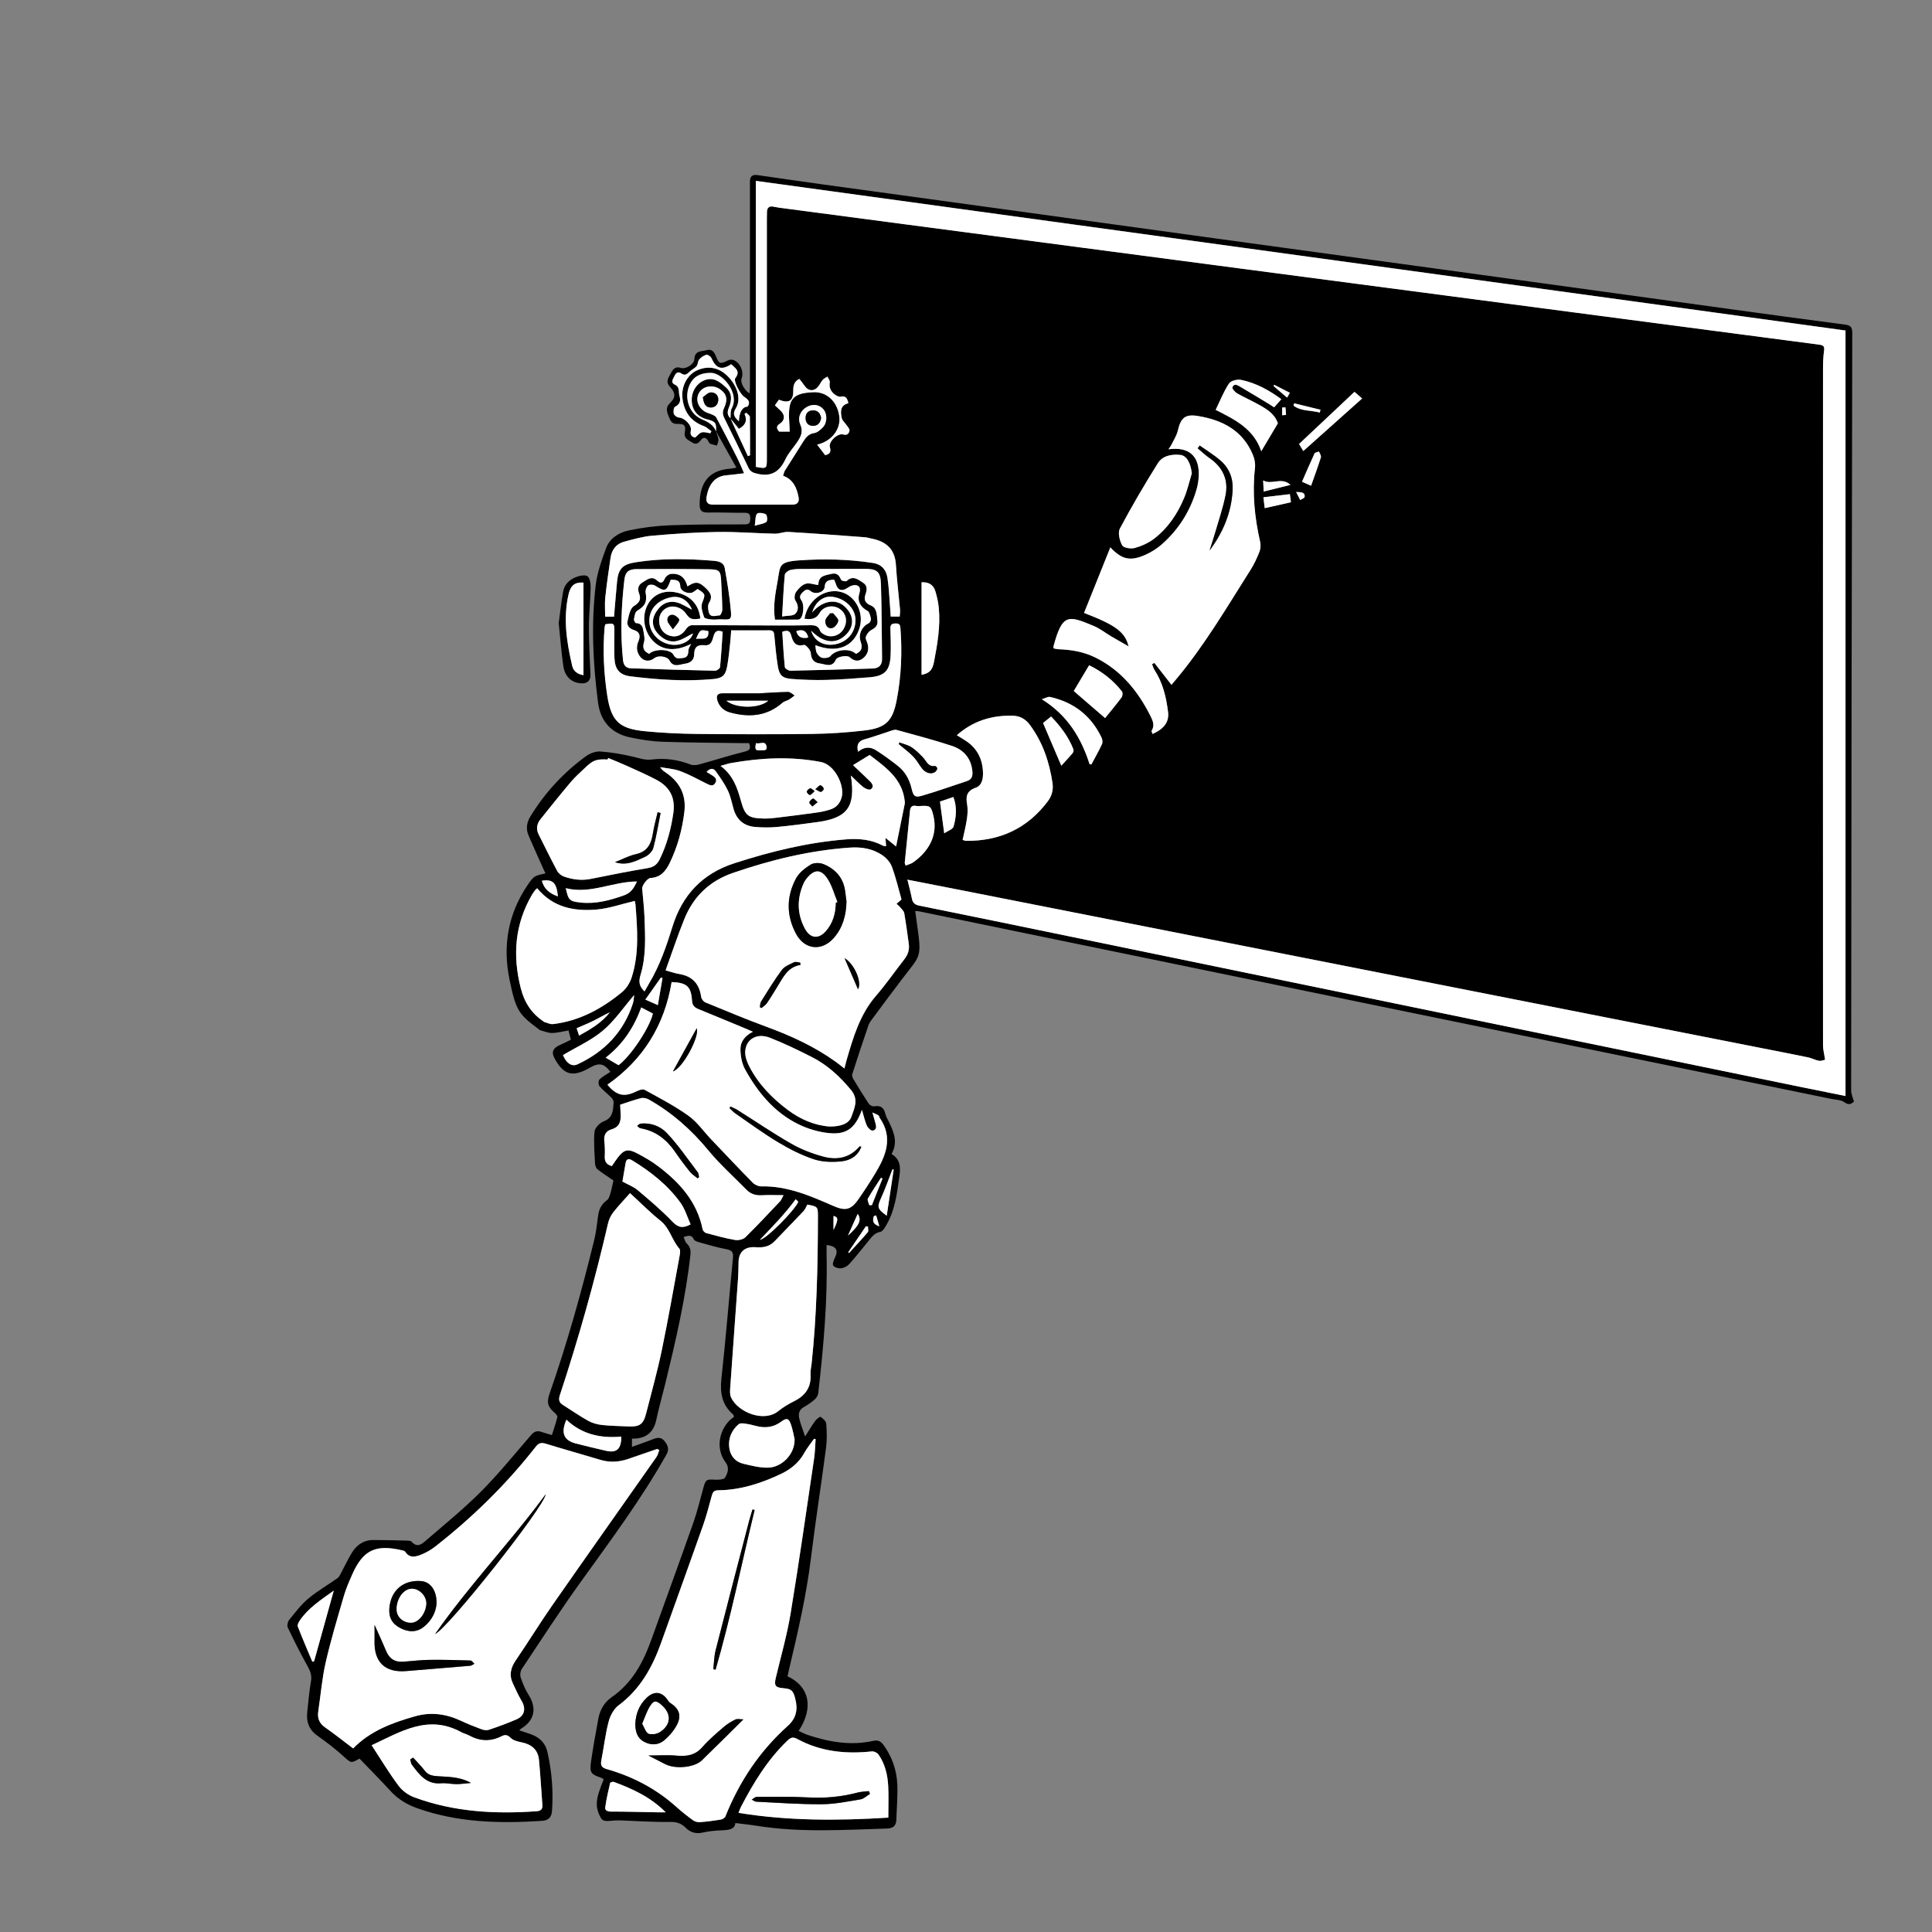 <svg width="360" height="360" viewBox="0 0 360 360" fill="none" xmlns="http://www.w3.org/2000/svg">
<rect x="0" y="0" width="360" height="360" fill="#808080" stroke="none"/>
<g clip-path="url(#clip0_401_720)">
<path d="M133.43 80.42C133.58 80.91 133.82 81.4 133.87 81.9C133.9 82.26 133.69 82.65 133.59 83.03C133.16 82.91 132.71 82.84 132.31 82.66C132.13 82.58 132.04 82.28 131.91 82.08C131.5 81.47 131.04 81.39 130.59 82.01C130.15 82.61 129.66 82.92 128.98 82.45C128.32 82 127.41 81.75 127.6 80.6C127.83 79.24 127.55 78.95 126.13 78.99C125.05 79.02 124.85 78.16 124.55 77.46C124.21 76.67 124.04 75.86 124.8 75.15C125.91 74.12 125.93 73.23 124.86 72.1C123.89 71.09 124.64 70.26 125.09 69.4C125.45 68.71 125.94 68.25 126.83 68.55C127.77 68.87 129.35 67.88 129.39 66.9C129.46 65.27 130.76 65.5 131.73 65.24C132.69 64.98 133.09 65.62 133.4 66.38C133.98 67.84 134.17 67.88 135.64 67.16C135.93 67.02 136.36 66.97 136.65 67.08C137.94 67.55 138.67 69.3 138.17 70.57C137.92 71.22 138.66 72.7 139.67 73.31C139.7 72.78 139.74 72.33 139.74 71.88C139.74 59.56 139.74 47.24 139.74 34.92C139.74 34.56 139.74 34.2 139.74 33.84C139.74 32.86 140.18 32.48 141.17 32.63C145.28 33.23 149.4 33.82 153.51 34.39C165 35.97 176.48 37.54 187.97 39.12C200.72 40.87 213.47 42.64 226.23 44.39C242.63 46.64 259.03 48.87 275.42 51.13C290.87 53.25 306.31 55.39 321.76 57.51C329.09 58.52 336.41 59.52 343.75 60.48C344.8 60.62 345.15 60.9 345.14 62.09C345.03 109.12 344.97 156.15 344.93 203.18C344.93 203.83 345.25 204.48 345.45 205.28C344.99 205.66 344.54 206.02 343.67 205.38C343.05 204.93 342.08 204.93 341.26 204.77C313.15 199 285.03 193.24 256.92 187.46C233.94 182.74 210.96 177.99 187.97 173.26C182.41 172.11 176.85 170.97 171.3 169.82C171.11 169.78 170.91 169.78 170.54 169.75C170.63 170.39 170.7 170.96 170.78 171.53C171.8 178.73 171.65 177.73 168.04 182.5C166.2 184.92 164.39 187.36 162.58 189.8C162.3 190.18 161.99 190.58 161.83 191.03C160.79 194.06 159.78 197.09 158.81 200.14C158.72 200.41 158.87 200.83 159.03 201.1C159.95 202.64 160.89 204.17 161.88 205.66C162.06 205.93 162.57 206.2 162.87 206.15C164.04 205.95 164.69 206.33 164.96 207.51C165.1 208.08 165.43 208.61 165.69 209.15C166.59 211.03 167.34 212.93 166.12 215.03C167.86 216.06 167.81 217.64 167.58 219.27C167.13 222.48 166.75 225.7 165 228.54C164.76 228.93 164.42 229.47 164.06 229.53C162.93 229.72 162.39 230.55 161.77 231.31C160.6 232.73 159.47 234.18 158.24 235.55C157.88 235.95 157.26 236.27 156.72 236.33C156.24 236.39 155.55 236.17 155.26 235.82C155.07 235.58 155.33 234.86 155.54 234.43C156.28 232.97 155.88 232.22 154.02 231.98C154.02 232.54 154.01 233.09 154.02 233.63C154.23 242.33 153.45 250.97 152.47 259.6C152.42 260.01 152.13 260.49 151.81 260.77C151.18 261.32 150.48 261.8 149.75 262.21C148.89 262.7 148.74 263.48 148.92 264.27C149.16 265.34 149.59 266.38 150.02 267.67C150.71 266.59 151.26 265.65 151.89 264.77C152.14 264.43 152.79 263.93 152.91 264.01C153.35 264.32 153.92 264.81 153.96 265.28C154.07 266.75 154.12 268.25 153.93 269.71C153.03 276.61 151.94 283.49 151.1 290.39C150.24 297.4 148.64 304.25 147.02 311.1C146.92 311.52 146.84 311.95 146.75 312.35C150.84 314.26 151.65 318.21 148.82 322.53C149.37 322.78 149.89 323.07 150.44 323.26C154.43 324.59 158.49 325.32 162.69 324.39C163.58 324.19 164.12 324.44 164.62 325.14C166.22 327.34 167.09 329.83 167.2 332.51C167.29 334.7 167.09 336.9 167.02 339.09C166.98 340.23 166.41 340.68 165.27 340.72C157.2 340.97 149.12 341.5 141.08 340.22C139.77 340.01 138.45 339.88 137.02 339.7C136.92 340.89 135.8 340.99 134.57 341.05C133.37 341.1 132.16 341.19 131 341.46C129.68 341.77 128.64 341.46 127.73 340.54C126.93 339.75 126.07 339.47 124.87 339.49C121.76 339.54 118.64 339.31 115.52 339.2C115 339.18 114.48 339.22 113.96 339.27C112.31 339.42 112.09 339.28 111.49 337.72C110.87 336.09 111.36 334.57 111.91 333.05C112.08 332.56 112.29 332.09 112.49 331.57C112.34 331.46 112.23 331.34 112.09 331.29C110.07 330.6 109.83 330.32 110.14 328.18C110.52 325.53 111.01 322.89 111.49 320.26C111.79 318.63 112.58 317.22 113.95 316.27C117.8 313.61 119.86 309.75 121.38 305.5C124 298.2 126.67 290.91 129.24 283.6C129.98 281.49 130.48 279.3 131.09 277.14C131.5 275.68 131.67 275.62 133.19 275.72C133.84 275.76 134.89 275.7 135.11 275.33C135.57 274.5 136 273.55 135.18 272.46C133.45 270.15 133.84 266.83 135.92 264.7C136.19 264.42 136.54 264.21 136.77 264.02C136.68 263.74 136.69 263.64 136.64 263.6C134.56 261.82 134.13 259.6 134.42 256.93C135.24 249.46 135.84 241.96 136.57 234.48C136.67 233.47 136.51 232.98 135.4 232.78C133.67 232.46 131.98 231.95 130.28 231.48C129.91 231.38 129.4 231.21 129.28 230.93C128.87 230.02 128.26 230.24 127.37 230.5C127.58 230.95 127.68 231.44 127.97 231.71C128.64 232.33 128.74 233.04 128.64 233.89C127.74 242.02 125.88 249.96 123.95 257.89C123.4 260.14 122.75 262.38 122.27 264.64C121.81 266.81 120.39 268.16 117.76 268.06V269.6C119.12 269.11 120.43 268.67 121.71 268.16C122.54 267.83 123.26 267.77 123.85 268.56C124.42 269.32 124.77 270 124.18 271.04C119.48 279.39 113.76 287.05 108.18 294.81C104.38 300.1 100.83 305.58 97.22 311C96.95 311.4 96.87 312.11 97.02 312.56C97.4 313.68 97.86 314.82 98.5 315.82C100.06 318.28 99.61 320.58 97.14 322.08C97.02 322.16 96.92 322.28 96.76 322.43C97.67 322.74 98.51 322.97 99.3 323.3C100.72 323.89 101.68 324.97 102.01 326.46C102.81 330.07 103.13 333.72 102.86 337.42C102.77 338.61 102.22 339.21 100.99 339.29C93.12 339.8 85.33 339.63 77.76 336.94C75.81 336.25 74.18 335.26 72.79 333.75C70.9 331.69 68.93 329.71 66.99 327.69C65.35 328.62 65.42 328.54 63.93 327.19C62.42 325.83 60.79 324.59 59.13 323.41C57.52 322.27 57.04 320.77 57.26 318.92C57.48 317.05 57.61 315.17 57.94 313.32C58.16 312.14 57.77 311.27 57.22 310.3C55.94 308.01 54.76 305.65 53.63 303.28C53.46 302.92 53.6 302.2 53.87 301.86C55 300.47 56.09 299 57.45 297.87C59.15 296.45 61.1 295.33 62.92 294.04C63.19 293.85 63.34 293.48 63.51 293.18C64.19 291.91 64.8 290.6 65.54 289.37C66.44 287.88 67.76 286.96 69.57 286.96C71.64 286.96 73.71 287.01 75.79 287.07C76.1 287.07 76.54 287.09 76.71 287.28C77.78 288.51 78.67 287.66 79.43 287C82.88 284.02 86.43 281.14 89.64 277.92C92.93 274.61 95.88 270.96 98.93 267.43C99.51 266.76 100.07 266.51 100.91 266.82C101.54 267.05 102.2 267.21 102.84 267.4C103.2 266.25 103.58 265.18 103.85 264.08C103.9 263.86 103.6 263.46 103.36 263.26C102.06 262.15 101.83 261.34 102.4 259.7C105.67 250.33 108.34 240.79 110.7 231.15C111.06 229.68 111.24 228.16 111.43 226.65C111.58 225.39 112.04 224.38 113.12 223.62C113.47 223.37 113.62 222.77 113.76 222.29C113.99 221.49 114.14 220.67 114.31 219.96C113.27 219.25 112.26 218.62 111.34 217.89C111.07 217.68 110.9 217.21 110.88 216.85C110.78 214.85 110.6 212.84 110.78 210.87C110.84 210.17 111.74 209.24 112.47 208.96C114.25 208.3 114.23 206.87 114.34 205.45C114.36 205.16 114.17 204.77 113.95 204.55C113.22 203.81 112.38 203.19 111.71 202.4C111.49 202.14 111.48 201.36 111.71 201.14C112.3 200.57 113.06 200.18 113.74 199.72C112.56 198.16 111.67 197.96 109.94 198.93C109.84 198.99 109.73 199.05 109.63 199.11C106.63 200.76 104.96 200.25 103.32 197.18C102.77 196.14 102.96 195.46 103.99 194.89C104.37 194.68 104.79 194.52 105.18 194.33C105.57 194.14 105.96 193.95 106.38 193.74C106.23 193.16 106.09 192.63 105.93 192.01C104.88 192.19 103.87 192.47 102.85 192.48C102.11 192.49 101.37 192.15 100.63 191.96C100.59 191.96 100.56 191.92 100.53 191.89C96.6 188.96 96.16 188.36 94.96 182.63C93.64 176.32 94.63 170.38 98.27 164.98C99.46 163.21 99.58 163.19 101.65 162.75C101.53 162.49 101.4 162.26 101.3 162.02C100.36 159.91 99.4 157.81 98.49 155.69C97.96 154.46 98.14 153.25 98.83 152.13C101.53 147.71 104.99 143.97 109.17 140.92C109.9 140.39 110.96 139.97 111.84 140.03C113.89 140.17 115.95 140.53 117.96 141C119.13 141.27 120.16 141.69 121.49 141.52C123.91 141.21 126.35 141.56 128.68 142.46C129.17 142.65 129.83 142.57 130.36 142.42C133.12 141.66 135.85 140.78 138.63 140.09C139.58 139.86 140.02 139.62 139.58 138.47C139.21 138.47 138.78 138.47 138.36 138.47C133.36 138.4 128.36 138.39 123.37 138.21C121.38 138.14 119.39 137.82 117.44 137.41C113.97 136.69 111.9 134.46 111.44 130.94C110.49 123.66 110.14 116.35 111 109.05C111.28 106.7 112.11 104.39 112.93 102.15C113.61 100.3 115.31 99.24 117.12 98.85C119.64 98.31 122.24 97.98 124.81 97.88C129.48 97.7 134.16 97.72 138.83 97.71C139.7 97.71 139.79 97.3 139.8 96.61C139.82 95.86 139.59 95.55 138.78 95.55C136.46 95.57 134.14 95.45 131.82 95.5C130.75 95.52 130.38 95.08 130.37 94.1C130.34 90.46 131.68 87.66 136 87.34C136.31 87.32 136.62 87.25 137.22 87.15C135.91 84.81 134.68 82.61 133.45 80.41C133.54 78.77 133.35 78.51 131.76 78.11C129.99 77.67 128.96 76.39 128.92 74.57C128.88 72.8 129.98 71.19 131.59 70.73C133.18 70.28 134.25 71.22 135.3 72.16C136.52 73.25 136.39 74.63 135.85 75.92C135.5 76.76 135.54 77.34 136.15 77.93C137.23 80.27 138.32 82.61 139.4 84.95C139.53 84.9 139.66 84.86 139.79 84.81C139.79 82.43 139.81 80.05 139.76 77.66C139.76 77.4 139.32 77.14 139.09 76.88C138.98 76.94 138.88 77.01 138.77 77.07C139.37 78.37 138.9 79.23 137.72 79.87C137.17 79.21 136.65 78.57 136.13 77.94C136.2 77.3 136.1 76.56 136.38 76.04C137.89 73.22 134.65 69.44 132.49 69.45C130.93 69.45 129.55 69.86 128.72 71.32C127.36 73.7 128.27 76.98 130.78 78.07C131.99 78.59 132.99 79.11 133.47 80.38L133.43 80.42ZM343.88 61.57C276.28 52.29 208.59 43 140.85 33.69V86.98C142.88 87.35 142.9 87.34 142.9 85.39C142.9 70.51 142.9 55.63 142.9 40.75C142.9 40.31 142.9 39.87 142.92 39.43C142.96 38.68 143.34 38.34 144.11 38.49C144.46 38.56 144.82 38.63 145.17 38.68C153.17 39.74 161.18 40.79 169.18 41.85C179.92 43.27 190.66 44.68 201.4 46.1C211.39 47.42 221.37 48.74 231.36 50.05C241.98 51.45 252.6 52.84 263.22 54.24C273.25 55.56 283.27 56.88 293.3 58.2C303.92 59.6 314.54 61 325.16 62.39C329.76 62.99 334.35 63.61 338.95 64.2C339.64 64.29 340.03 64.42 339.9 65.3C339.72 66.48 339.7 67.68 339.7 68.87C339.7 110.83 339.7 152.79 339.7 194.75C339.7 195.56 339.93 196.38 340.09 197.44C339.89 197.48 339.41 197.72 338.97 197.65C338.28 197.54 337.64 197.17 336.96 197.02C333.99 196.4 331 195.83 328.02 195.24C304.26 190.55 280.5 185.87 256.74 181.18C230.98 176.1 205.22 171.01 179.46 165.93C176.06 165.26 172.66 164.6 169.09 163.9C169.4 165.18 169.7 166.28 169.92 167.4C170.08 168.22 170.47 168.57 171.32 168.74C180.68 170.63 190.04 172.56 199.4 174.49C224.18 179.6 248.96 184.71 273.75 189.81C294.34 194.05 314.94 198.28 335.53 202.52C338.26 203.08 341 203.63 343.89 204.21V61.57H343.88ZM122.85 270.18C122.72 270.11 122.59 270.04 122.46 269.98C120.65 270.6 118.84 271.23 117.03 271.85C115.32 272.44 113.61 272.54 111.85 272C108.49 270.98 105.1 270.05 101.74 269.01C100.9 268.75 100.4 268.84 99.83 269.57C94.36 276.56 88.07 282.73 81.07 288.19C80.29 288.8 79.4 289.3 78.49 289.67C77.44 290.1 76.31 290.38 75.5 289.12C75.4 288.96 75.09 288.9 74.86 288.85C69.93 287.72 67.64 288.83 65.63 293.39C65.05 294.7 64.47 296.04 64.07 297.41C62.88 301.52 61.64 305.62 60.69 309.78C60.01 312.77 59.76 315.86 59.31 318.9C59.12 320.17 59.5 321.11 60.6 321.87C62.36 323.1 64.04 324.44 65.81 325.78C68.98 322.52 73.09 321 77.34 319.79C80.28 318.95 83.11 319.33 85.86 320.61C87.13 321.2 88.43 321.73 89.74 322.21C90.16 322.37 90.71 322.44 91.12 322.3C92.86 321.71 94.59 321.08 96.27 320.35C97.78 319.69 98.05 318.35 97.2 316.92C96.58 315.86 96.07 314.73 95.55 313.61C94.84 312.08 95.18 310.72 96.12 309.35C98.47 305.92 100.64 302.37 103.02 298.96C109.42 289.78 115.89 280.65 122.32 271.49C122.59 271.11 122.68 270.61 122.86 270.16L122.85 270.18ZM151.98 268.16C151.88 268.14 151.78 268.12 151.68 268.11C151.06 268.99 150.37 269.83 149.85 270.77C148.86 272.57 147.33 273.8 145.57 274.63C141.87 276.39 137.99 277.66 133.82 277.7C133.03 277.7 132.81 278.05 132.63 278.71C132.12 280.56 131.65 282.43 131.01 284.23C128.44 291.51 125.8 298.76 123.22 306.03C121.58 310.63 119.32 314.76 115.27 317.77C114.37 318.44 113.69 319.71 113.4 320.84C112.78 323.19 112.52 325.63 112.05 328.03C111.87 328.95 112.11 329.38 113.05 329.65C117.88 331.03 122.25 333.3 126.01 336.68C126.99 337.56 128.03 338.38 129.09 339.16C129.43 339.41 129.95 339.57 130.38 339.54C131.69 339.45 133.01 339.28 134.31 339.06C134.63 339.01 135.06 338.74 135.17 338.47C137.77 331.98 141.55 326.29 146.76 321.63C148.38 320.18 148.7 318.55 148.19 316.56C147.8 315.03 147.48 314.7 145.95 314.58C144.48 314.46 144.22 314.08 144.55 312.68C145.5 308.67 146.65 304.7 147.32 300.64C148.91 291.05 150.27 281.43 151.69 271.82C151.87 270.62 151.89 269.39 151.98 268.17V268.16ZM167.99 167.59C167.42 165.6 166.94 163.53 166.22 161.55C165.92 160.73 165.22 159.92 164.49 159.41C162.66 158.13 160.54 157.79 158.31 157.95C150.83 158.47 143.64 160.24 136.57 162.67C132.23 164.16 129.25 167.03 127.55 171.21C126.27 174.35 125.21 177.57 124.04 180.82C124.88 181.05 125.74 181.36 126.63 181.51C129.06 181.92 130.33 183.35 130.67 185.76C130.72 186.14 131.09 186.64 131.44 186.78C135.25 188.35 139.05 189.94 142.91 191.36C147.44 193.02 151.78 195.01 155.72 197.84C156.26 198.22 156.76 198.65 157.36 199.11C157.5 198.54 157.6 198.11 157.72 197.69C158.98 193.35 160.22 189.03 163.3 185.49C165.16 183.35 166.77 180.99 168.52 178.76C169.2 177.89 169.51 176.95 169.35 175.86C169.08 173.96 168.84 172.06 168.51 170.17C168.44 169.78 168.05 169.43 167.77 169.09C167.57 168.84 167.3 168.64 167.07 168.42C167.33 168.19 167.59 167.96 168.01 167.6L167.99 167.59ZM218.28 127.6C218.51 127.33 218.75 127.03 219.01 126.73C224.4 120.35 228.59 113.15 233.04 106.13C233.7 105.09 234.22 103.94 234.67 102.8C234.88 102.26 234.94 101.56 234.81 100.99C233.75 96.43 233.32 91.85 233.84 87.18C233.93 86.39 233.76 85.49 233.45 84.75C231.57 80.2 227.77 78.26 223.21 77.51C220.82 77.12 220.02 77.84 219.46 80.25C219.24 81.18 218.67 82.04 218.24 82.92C218.12 83.17 217.94 83.39 217.72 83.71C221.58 83.18 223.55 84.99 223.36 88.77C223.32 89.6 223.18 90.45 222.94 91.24C221.77 95.25 219.6 98.67 216.48 101.43C215.6 102.21 214.55 102.87 213.47 103.35C210.63 104.63 209.03 104.27 206.89 101.99C205.24 106.09 203.62 110.15 201.99 114.2C207.86 116.46 209.66 117.76 210.29 120.44C209.13 119.77 208.1 119.19 207.08 118.59C205.98 117.94 204.96 117.12 203.79 116.63C199.04 114.64 197.95 114.27 196.29 120.45C196.26 120.55 196.31 120.68 196.33 120.82C196.65 120.87 196.96 120.96 197.27 120.97C199.61 121.05 201.89 121.44 204.01 122.47C208.83 124.81 212.01 128.73 214.37 133.41C214.8 134.26 215.2 135.16 214.59 136.14C214.51 136.26 214.69 136.54 214.76 136.76C216.94 135.77 217.88 134.5 217.64 132.63C217.3 129.88 216.66 127.21 215.12 124.84C214.91 124.52 214.81 124.12 214.66 123.76C214.8 123.68 214.95 123.59 215.09 123.51C216.12 124.83 217.15 126.16 218.27 127.59L218.28 127.6ZM113.18 202.12C114.9 204.19 116.34 204.49 118.62 203.35C119.07 203.12 119.78 202.89 120.14 203.09C122.89 204.61 125.71 206.07 128.26 207.89C129.89 209.05 131.09 210.8 132.49 212.28C135.07 215 137.65 217.73 140.28 220.4C140.65 220.78 141.32 221.08 141.85 221.07C146.69 220.95 150.99 222.84 155.27 224.71C157.42 225.65 158.51 225.52 159.88 223.57C160.98 222 162.03 220.39 163.03 218.75C165.05 215.42 166.5 212.02 163.91 208.29C163.82 208.16 163.82 207.94 163.71 207.86C163.45 207.68 163.14 207.57 162.56 207.3C162.81 208.2 162.96 208.73 163.12 209.26C163.31 209.88 163.39 210.58 162.59 210.68C162.26 210.72 161.7 210.16 161.52 209.75C161.15 208.91 160.96 207.98 160.61 206.81C159.35 210.29 157.7 211.51 154.31 211.13C152.44 210.92 150.53 210.35 148.84 209.53C144.33 207.34 141.24 203.61 138.86 199.32C138.24 198.2 137.97 196.75 137.97 195.45C137.97 194.08 138.86 192.97 140.29 192.26C139.79 192.04 139.47 191.89 139.15 191.76C136.16 190.52 133.17 189.28 130.17 188.05C129.44 187.75 129 187.37 128.95 186.49C128.78 183.81 127.98 183.11 125.15 183C123.83 191.04 119.87 197.45 113.18 202.13V202.12ZM136.25 117.46C136.18 118.34 136.15 119.09 136.06 119.84C135.9 121.27 135.76 122.7 135.51 124.11C135.2 125.81 134.64 126.36 132.9 126.52C127.74 126.99 122.59 126.64 117.47 126.01C115.42 125.76 114.57 124.65 114.5 122.58C114.44 120.94 114.49 119.3 114.49 117.66C114.49 116.1 114.44 116.05 112.81 116.31C112.77 116.48 112.69 116.67 112.67 116.86C112.31 121.15 112.51 125.43 113.17 129.66C113.9 134.35 115.42 135.77 120.12 136.23C123.34 136.54 126.58 136.7 129.82 136.74C136.97 136.82 144.13 136.84 151.28 136.74C154.55 136.7 157.83 136.48 161.08 136.1C165 135.64 166.32 134.41 167.07 130.54C167.95 126.05 168.14 121.5 167.78 116.93C167.73 116.28 167.44 116.14 166.86 116.16C166.23 116.18 165.9 116.35 165.92 117.06C165.97 118.74 166.04 120.42 165.96 122.1C165.83 124.96 164.86 125.96 162.02 126.19C159.35 126.41 156.68 126.61 154 126.68C151.85 126.74 149.68 126.66 147.53 126.5C145.79 126.37 145.22 125.81 144.94 124.09C144.64 122.2 144.46 120.29 144.29 118.38C144.23 117.75 144.09 117.43 143.39 117.44C141.08 117.46 138.76 117.44 136.26 117.44L136.25 117.46ZM117.4 222.32C116.25 223.62 115.2 224.71 114.27 225.9C113.82 226.48 113.46 227.21 113.3 227.93C110.8 238.76 107.79 249.44 104.31 259.99C104.04 260.82 104.17 261.36 104.9 261.81C106.46 262.78 107.97 263.85 109.57 264.74C110.34 265.17 111.27 265.43 112.15 265.53C113.77 265.71 115.42 265.72 117.05 265.8C119.19 265.9 119.87 265.42 120.4 263.34C121.4 259.43 122.49 255.54 123.31 251.59C124.52 245.77 125.54 239.9 126.62 234.05C126.7 233.59 126.81 232.93 126.57 232.66C125.18 231.08 124.81 228.86 123.06 227.47C121.07 225.89 119.28 224.06 117.39 222.33L117.4 222.32ZM130.5 115.26C128.89 115.5 128.55 115.38 127.78 114.27C127.09 113.27 125.71 112.77 124.61 113.12C123.45 113.49 122.76 114.52 122.83 115.8C122.89 117.12 123.68 118.14 124.87 118.47C126.12 118.81 127.12 118.33 127.9 117.13C128.1 116.83 128.54 116.5 128.87 116.5C132.46 116.47 136.05 116.51 139.64 116.52C143.31 116.53 146.99 116.57 150.66 116.5C151.65 116.48 152.45 116.44 152.84 117.56C152.94 117.85 153.32 118.09 153.63 118.25C154.87 118.92 156.45 118.45 157.18 117.22C158.02 115.82 157.7 114.25 156.42 113.42C155.23 112.64 153.47 112.92 152.73 114.21C152.01 115.46 151.05 115.41 149.91 115.29C150.44 111.93 153.54 109.6 156.52 110.25C159.3 110.85 161.05 114.04 160.19 116.94C159.11 120.54 155.96 121.78 151.94 120.21C152.01 120.69 151.98 121.23 152.2 121.65C152.4 122.04 152.83 122.5 153.22 122.57C153.71 122.66 154.49 122.57 154.75 122.24C155.73 121.01 158.34 120.7 159.5 121.83C160.53 121.38 160.77 120.69 160.39 119.61C159.89 118.2 160.61 116.73 161.87 116.13C162.1 116.02 162.34 115.55 162.29 115.31C162.18 114.78 162.03 114.02 161.65 113.82C160.35 113.11 159.71 112 160.13 110.58C160.34 109.87 160.33 109.2 159.55 109.04C159.09 108.94 158.44 109.18 158.03 109.47C156.92 110.26 156.1 110.04 155.73 108.73C155.66 108.47 155.53 108.24 155.42 107.99C154.48 108.07 153.75 108.15 153.67 109.36C153.61 110.35 151.94 110.86 151.09 110.16C150.42 109.6 150.05 109.9 149.58 110.35C149.1 110.82 148.87 111.25 149.36 111.9C149.87 112.57 149.75 114.56 149.21 115.2C149.1 115.33 148.88 115.44 148.7 115.45C147.28 115.47 145.86 115.46 144.41 115.46C144.02 112.92 144.49 110.62 144.9 108.29C145.42 105.35 145.02 104.67 149.04 104.4C153.62 104.09 158.14 104.19 162.67 104.89C164.21 105.13 165.14 106.11 165.37 107.66C165.49 108.49 165.58 109.33 165.65 110.16C165.78 111.74 165.87 113.32 165.98 114.88H167.65C167.68 114.41 167.76 114.01 167.72 113.62C167.47 110.84 167.11 108.06 166.95 105.27C166.78 102.35 165.16 100.89 162.45 100.36C162.02 100.28 161.59 100.14 161.16 100.1C156.42 99.75 151.68 99.39 146.94 99.11C146.09 99.06 145.22 99.46 144.36 99.44C140.79 99.36 137.21 99.06 133.65 99.12C129.62 99.18 125.58 99.46 121.57 99.81C119.8 99.97 118.05 100.47 116.31 100.93C114.81 101.33 113.99 102.44 113.77 103.96C113.41 106.41 113.06 108.86 112.79 111.33C112.67 112.5 112.77 113.69 112.77 114.9H114.42C114.61 112.71 114.78 110.57 114.98 108.43C115.22 105.88 116.06 105.14 118.54 104.75C123.32 104 128.1 104.09 132.89 104.48C133.83 104.56 134.86 104.75 135.05 105.84C135.52 108.51 135.98 111.2 136.2 113.89C136.33 115.47 136.12 115.48 134.45 115.4C133.85 115.37 133.25 115.49 132.66 115.43C132.15 115.38 131.31 115.29 131.21 115C130.91 114.15 130.56 113.07 130.85 112.32C131.44 110.77 131.57 110.72 129.99 109.74C129.72 109.93 129.44 110.16 129.14 110.34C128.34 110.79 126.8 110.17 126.77 109.28C126.72 107.92 125.84 108.07 124.99 108.01C124.19 110.25 123.94 110.31 122.02 109.09C121.71 108.89 121.01 108.87 120.77 109.09C120.46 109.36 120.24 109.98 120.31 110.39C120.62 112.16 120.23 112.91 118.72 113.81C118.34 114.03 118.25 114.82 118.14 115.37C118.1 115.59 118.38 116.1 118.51 116.1C119.46 116.1 119.76 116.72 119.88 117.47C119.99 118.19 120.21 119 120.01 119.65C119.65 120.79 120.01 121.39 120.98 121.83C121.9 120.84 124.92 120.88 125.49 121.99C125.98 122.93 126.63 122.66 127.3 122.59C128.1 122.5 128.26 121.95 128.28 121.21C128.28 120.8 128.6 120.39 128.78 119.97C125.93 121.43 123.46 121.24 121.71 119.44C119.96 117.65 119.54 114.8 120.7 112.65C121.71 110.78 123.65 109.92 125.88 110.36C128.61 110.9 130.23 112.6 130.51 115.25L130.5 115.26ZM120.11 184.75C120.44 184.17 120.7 183.68 120.98 183.21C122.95 179.92 124.18 176.35 125.3 172.71C127.12 166.83 130.84 162.8 136.84 160.86C143.64 158.66 150.52 156.97 157.67 156.41C160.08 156.22 162.38 156.43 164.54 157.59C164.69 157.67 164.89 157.65 165.12 157.68C165.08 157.15 165.05 156.73 165 156.13C165.76 156.74 166.38 157.24 166.98 157.73C167.54 154.98 168.07 152.37 168.6 149.75C168.63 149.6 168.6 149.44 168.59 149.28C168.14 145.06 164.97 142.94 162.05 140.68C160.95 141.35 159.94 141.97 158.95 142.58C160.09 143.66 161.12 144.61 162.11 145.59C162.56 146.03 162.94 146.66 162.24 147.09C161.96 147.26 161.24 146.96 160.88 146.68C160.05 146.02 159.32 145.24 158.55 144.51C159.46 150.28 157.95 152.42 152.32 153.19C149.78 153.53 147.25 153.88 144.7 154.11C143.36 154.23 141.98 154.21 140.64 154.09C138.6 153.9 137.27 152.75 136.7 150.76C136.37 149.61 136.15 148.4 135.64 147.33C135.03 146.06 134.21 144.87 133.37 143.72C132.88 143.05 132.26 143.18 131.67 143.85C132.05 144.08 132.36 144.27 132.66 144.45C133.22 144.78 133.7 145.19 133.3 145.89C132.9 146.58 132.33 146.35 131.74 146.06C130.1 145.24 128.48 144.34 126.77 143.7C125.59 143.26 124.28 143.19 123.03 142.95C123.32 143.47 123.69 143.7 124.04 143.94C126.64 145.71 127.92 148.06 127.53 151.29C127.13 154.62 126.26 157.79 124.8 160.81C124.06 162.34 123.1 163.5 121.24 163.61C120.6 163.65 119.62 165.01 119.67 165.6C119.82 167.37 120.03 169.14 120.1 170.92C120.24 174.56 120.43 178.22 119.34 181.76C118.98 182.93 119.12 183.82 120.12 184.76L120.11 184.75ZM150.44 224.46C150.21 224.87 150.04 225.34 149.73 225.68C147.95 227.57 146.12 229.41 144.33 231.3C143.36 232.32 142.14 232.51 140.84 232.41C138.8 232.25 137.65 233.26 137.62 235.21C137.6 236.29 137.59 237.37 137.51 238.44C137.04 245.1 136.54 251.75 136.08 258.41C136.03 259.07 135.96 259.83 136.22 260.4C137.53 263.19 142.34 265.09 144.99 262.97C145.89 262.25 146.9 261.63 147.93 261.12C150.08 260.07 151.2 258.48 151.03 256.03C150.99 255.4 151.16 254.76 151.23 254.12C152.2 245.01 152.39 235.86 152.41 226.71C152.41 224.88 152.39 224.82 150.44 224.47V224.46ZM100.1 165.52C99.95 165.65 99.85 165.71 99.78 165.8C99.56 166.09 99.34 166.37 99.16 166.68C95.94 172.2 95.48 178 97.06 184.15C97.75 186.85 99.09 188.84 101.32 190.35C101.35 190.37 101.38 190.41 101.42 190.42C101.97 190.57 102.53 190.88 103.05 190.82C107.98 190.24 112.17 187.95 115.92 184.86C116.73 184.2 117.38 183.15 117.71 182.14C119.14 177.7 118.78 173.14 118.43 168.58C118.41 168.29 118.31 168 118.29 167.87C115.83 168.44 113.49 169.28 111.1 169.48C106.96 169.82 103.04 169.07 100.12 165.51L100.1 165.52ZM113.34 141.24C113.3 141.34 113.25 141.43 113.21 141.53C111.14 141.42 110.5 141.66 109.01 143.08C108.12 143.94 107.17 144.76 106.38 145.7C104.45 147.98 102.57 150.32 100.71 152.66C100.04 153.5 99.86 154.47 100.36 155.47C101.5 157.75 102.62 160.03 103.82 162.28C104.06 162.73 104.58 163.15 105.06 163.33C106.7 163.91 108.38 164.12 110.13 163.77C113.65 163.05 117.18 162.35 120.73 161.76C121.87 161.57 122.49 161.04 122.96 160.06C124.28 157.33 125.05 154.47 125.47 151.47C125.87 148.67 124.83 146.68 122.45 145.39C120.56 144.36 118.57 143.52 116.61 142.63C115.53 142.14 114.43 141.71 113.34 141.25V141.24ZM69.26 325.2C71.04 327.91 72.54 330.41 74.27 332.74C74.97 333.67 76.09 334.49 77.18 334.89C84.56 337.62 92.22 338.05 99.99 337.49C100.83 337.43 101.13 337.09 101.07 336.31C100.86 333.52 100.7 330.73 100.44 327.95C100.26 326.02 99.05 325.02 97.18 324.65C96.46 324.51 95.61 324.29 95.13 323.8C94.54 323.19 94.06 323.22 93.46 323.52C91.41 324.57 89.4 324.48 87.41 323.37C86.96 323.12 86.43 323.02 85.98 322.77C79.82 319.37 74.7 322.65 69.27 325.19L69.26 325.2ZM114.01 217.28C114.37 216.76 114.71 216.23 115.09 215.73C116.24 214.22 116.99 214 118.67 214.88C120.01 215.58 121.34 216.34 122.55 217.25C126.6 220.29 129.89 223.89 130.93 229.09C130.98 229.36 131.33 229.7 131.61 229.77C133.38 230.25 135.16 230.74 136.97 231.05C137.58 231.15 138.48 230.95 138.9 230.54C141.12 228.37 143.24 226.08 145.38 223.82C145.57 223.62 145.66 223.32 146 222.7C144.44 222.7 143.17 222.65 141.9 222.72C140.78 222.78 139.85 222.47 139.08 221.68C136.71 219.26 134.16 216.98 132.01 214.38C128.84 210.54 125.2 207.32 120.88 204.87C120.48 204.64 119.89 204.51 119.46 204.62C118.17 204.94 116.92 205.4 115.56 205.84C115.58 206.28 115.6 206.88 115.64 207.47C115.73 208.84 115.52 209.97 113.94 210.44C112.91 210.74 112.48 211.53 112.61 212.66C112.72 213.61 112.73 214.58 112.69 215.53C112.65 216.48 113.07 217.02 114.01 217.28ZM165.53 338.69C165.53 336.67 165.61 334.72 165.51 332.79C165.4 330.7 164.92 328.67 163.69 326.91C163.46 326.59 162.87 326.3 162.48 326.34C157.61 326.87 152.91 326.4 148.55 324.02C147.73 323.58 147.31 323.78 146.72 324.34C143.01 327.91 140.38 332.23 138.04 336.75C137.85 337.13 137.72 337.54 137.62 337.79C146.83 339.29 156.02 339.28 165.54 338.68L165.53 338.69ZM178.29 137C178.95 137.41 179.5 137.73 180.02 138.08C182.11 139.48 183.09 141.49 183.16 143.96C183.19 145.13 182.97 146.37 181.78 146.79C180.13 147.37 179.93 148.38 180.2 149.88C180.36 150.77 180.29 151.72 180.16 152.62C179.98 153.91 179.64 155.17 179.36 156.51C179.6 156.57 179.83 156.68 180.05 156.68C186.33 156.72 191.46 154.35 195.25 149.29C195.97 148.33 196.31 147.19 196.11 145.9C195.52 142.01 194.31 138.39 191.97 135.17C191.1 133.98 190.06 133.39 188.67 133.36C184.82 133.28 181.33 134.29 178.28 137H178.29ZM154.59 209.91C156.74 209.92 158.22 209.33 158.65 208.08C159.21 206.46 160.06 204.89 158.55 203.07C156.47 200.56 154.15 198.42 151.26 196.96C148.7 195.66 146.1 194.4 143.43 193.36C141.04 192.43 138.97 193.64 138.86 195.94C138.81 196.84 139.17 197.84 139.59 198.66C141.28 201.96 143.8 204.57 146.74 206.78C149.15 208.6 151.85 209.73 154.59 209.91ZM134.26 142.71C136.64 144.49 137.4 146.87 138.08 149.32C138.82 151.98 139.44 152.44 142.22 152.52C143.02 152.54 143.82 152.48 144.61 152.38C147.15 152.08 149.69 151.76 152.22 151.4C153.09 151.28 153.96 151.09 154.78 150.81C155.82 150.46 156.49 149.71 156.81 148.62C157.45 146.43 155.55 142.49 152.97 141.99C147.34 140.9 141.76 141.2 136.17 142.19C135.62 142.29 135.1 142.48 134.25 142.71H134.26ZM145.92 88.65C146.04 88.3 146.08 87.97 146.24 87.71C147.36 85.91 148.52 84.14 149.63 82.34C150.14 81.51 150.65 80.84 151.74 80.68C152.31 80.6 152.87 80.08 153.31 79.64C154.15 78.8 154.18 77.2 153.47 76.31C152.7 75.34 151.39 75.17 150.23 75.89C149.13 76.57 148.57 77.83 149.13 79.12C149.69 80.41 149.23 81.35 148.58 82.32C147.84 83.41 146.9 84.4 146.35 85.58C145.27 87.87 143.73 88.88 141.15 88.28C140.37 88.1 139.83 87.91 139.48 87.19C137.99 84.09 136.5 81 134.98 77.92C134.65 77.26 134.59 76.73 134.92 76.02C135.67 74.42 135.39 73.38 134.19 72.54C132.9 71.64 131.13 71.88 130.34 73.06C129.56 74.24 129.95 75.8 131.31 76.67C131.74 76.94 132.27 77.04 132.74 77.26C133.01 77.39 133.34 77.54 133.46 77.77C134.77 80.24 136.05 82.71 137.31 85.2C137.78 86.14 138.17 87.12 138.65 88.18C137.36 88.33 136.34 88.47 135.31 88.56C132.9 88.76 131.95 90.73 131.65 92.65C131.52 93.49 131.81 94.02 132.8 94.02C137.75 94 142.71 94.01 147.66 94.02C148.63 94.02 148.96 93.49 148.8 92.64C148.47 90.9 147.82 89.34 145.92 88.64V88.65ZM145.78 117.72C145.92 119.88 146.03 122.1 146.26 124.31C146.29 124.58 146.95 124.98 147.32 124.97C152.43 124.87 157.53 124.71 162.64 124.56C163.79 124.52 164.39 123.93 164.37 122.74C164.3 118.08 164.31 113.41 164.16 108.75C164.08 106.45 163.38 105.98 161.06 105.99C157.26 106.01 153.47 105.99 149.67 106.01C148.87 106.01 148.05 106.01 147.29 106.2C146.88 106.3 146.28 106.76 146.25 107.1C146.02 109.59 145.91 112.09 145.75 114.86C146.77 114.68 147.76 114.8 148.21 114.36C148.84 113.74 148.82 112.78 148.21 111.87C147.97 111.52 148.08 110.68 148.35 110.29C148.79 109.66 149.44 108.99 150.13 108.77C150.8 108.56 151.64 108.9 152.45 109C152.45 109 152.51 108.9 152.51 108.78C152.6 107.23 153.85 107.2 154.91 106.93C155.89 106.68 156.38 107.13 156.73 108.02C156.81 108.22 157.62 108.4 157.78 108.25C158.93 107.18 159.84 107.94 160.78 108.53C161.68 109.1 161.59 109.87 161.29 110.74C160.96 111.68 161.18 112.36 162.24 112.79C163.5 113.3 163.38 114.59 163.51 115.67C163.62 116.55 163.09 117.01 162.34 117.41C161.9 117.65 161.51 118.18 161.35 118.66C161.24 119 161.53 119.48 161.66 119.89C162 121.01 161.69 121.98 160.8 122.68C159.95 123.35 159.11 123.17 158.32 122.44C157.88 122.03 156.02 122.33 155.77 122.9C155.07 124.5 153.82 123.76 152.77 123.62C151.72 123.49 151.16 122.88 151.09 121.67C151.06 121.12 150.13 120.09 149.83 120.16C148.16 120.57 147.75 119.52 147.43 118.37C147.2 117.54 146.77 117.36 145.8 117.71L145.78 117.72ZM128.09 109.26C128.33 109.13 128.47 109.05 128.6 108.97C129.69 108.33 130.33 108.47 131.45 109.53C132.28 110.32 132.91 111.08 132.12 112.33C131.85 112.76 131.92 113.53 132.07 114.07C132.38 115.2 133.39 114.66 134.1 114.67C134.27 114.67 134.59 113.97 134.59 113.59C134.57 111.83 134.46 110.07 134.38 108.32C134.3 106.43 134.09 106.11 132.23 106.08C127.67 106.01 123.11 106.01 118.56 106.05C117.11 106.06 116.5 106.62 116.34 108.05C115.77 113.02 115.57 118 116.09 123C116.19 123.99 116.66 124.5 117.56 124.53C122.79 124.71 128.02 124.87 133.25 124.98C133.57 124.98 134.15 124.57 134.17 124.31C134.39 122.1 134.51 119.88 134.66 117.71C133.64 117.33 133.24 117.63 132.98 118.46C132.72 119.28 132.61 120.36 131.27 120.23C129.94 120.1 129.37 120.57 129.35 121.91C129.33 123.12 128.54 123.54 127.6 123.68C126.62 123.82 125.47 124.45 124.75 123.07C124.35 122.3 122.66 122.07 121.98 122.61C120.96 123.42 119.79 123.23 119.11 122.13C118.59 121.29 118.57 120.43 118.96 119.5C119.34 118.61 119.29 117.77 118.15 117.41C117.33 117.15 116.74 116.57 116.93 115.74C117.16 114.74 117.4 113.38 118.11 112.94C119.21 112.26 119.49 111.66 119.08 110.57C118.75 109.7 118.92 108.98 119.74 108.51C120.58 108.02 121.41 107.23 122.43 108.16C123.17 108.83 123.54 108.6 123.91 107.75C124.08 107.37 124.64 106.96 125.06 106.93C126.68 106.81 127.68 107.61 128.09 109.26ZM222.08 88.18C221.87 86.33 221.15 84.89 219.94 84.76C218.35 84.59 216.64 84.9 215.77 86.29C213.27 90.28 210.89 94.34 208.68 98.49C208.27 99.27 208.62 100.73 209.11 101.61C209.37 102.09 210.74 102.3 211.46 102.1C212.73 101.74 214.03 101.16 215.07 100.36C217.65 98.37 219.44 95.7 220.68 92.71C221.28 91.25 221.63 89.69 222.09 88.17L222.08 88.18ZM159.9 140.09C161 139.13 162.16 139.13 163.21 139.79C164.63 140.68 165.97 141.68 167.29 142.71C168.66 143.78 169.46 145.24 169.86 146.93C170.2 148.39 170.48 148.66 171.9 148.25C174.69 147.43 177.43 146.45 180.19 145.54C181.08 145.25 181.27 144.61 181.19 143.75C180.97 141.31 179.56 139.71 177.37 138.99C173.97 137.86 170.48 136.97 167.03 136.01C166.77 135.94 166.43 136.05 166.14 136.14C164.44 136.68 162.77 137.31 161.06 137.78C160.01 138.07 159.53 138.78 159.9 140.1V140.09ZM148.06 268.17C147.93 267.62 147.76 266.55 147.42 265.53C147.02 264.3 146.61 264.12 145.61 264.87C144.09 266.01 142.5 266.15 140.75 265.67C140.1 265.49 139.43 265.34 138.76 265.25C138.39 265.2 137.88 265.17 137.63 265.38C136.29 266.52 135.66 268.05 135.89 269.77C136.09 271.24 136.99 272.38 138.5 272.74C140.01 273.09 141.57 273.5 143.1 273.47C145.6 273.42 148.12 271.05 148.06 268.16V268.17ZM238.75 74.39C236.45 72.69 234.01 71.36 231.25 70.79C230.55 70.65 229.34 70.95 229 71.47C228.01 72.98 227.34 74.71 226.52 76.38C230.08 78.18 233.6 79.88 235.02 84.09C236.16 82.16 237.16 80.49 238.11 78.89C237.55 77.17 236.11 76.28 234.65 75.46C233.29 74.7 231.86 74.07 230.51 73.3C230.11 73.07 229.54 72.41 229.64 72.18C229.97 71.34 230.65 71.81 231.13 72.09C232.96 73.15 234.76 74.26 236.56 75.35C236.85 75.53 237.13 75.72 237.42 75.91C237.89 75.38 238.28 74.94 238.75 74.4V74.39ZM128.68 228.14C128.05 226.76 127.64 225.28 126.8 224.12C124.41 220.81 121.24 218.32 117.77 216.21C117.13 215.82 116.71 215.97 116.57 216.73C116.36 217.94 116.15 219.15 115.98 220.17C117.01 220.74 118.05 221.12 118.84 221.79C121.06 223.66 123.29 225.55 125.3 227.65C126.37 228.77 127.26 228.92 128.68 228.15V228.14ZM205.92 133.81C206.9 132.59 207.98 131.31 208.98 129.97C209.18 129.71 209.25 129.08 209.08 128.86C207.44 126.75 205.38 125.15 202.95 123.96C201.92 125.68 200.93 127.34 200.09 128.76C202.08 130.49 203.97 132.12 205.93 133.81H205.92ZM171.72 125.75C173.13 125.48 173.73 124.92 174.03 123.38C174.67 120.05 175.26 116.7 174.93 113.29C174.83 112.23 174.59 111.16 174.28 110.14C173.9 108.92 172.96 108.43 171.72 108.51V125.76V125.75ZM168.75 161.29C169.28 161.07 169.76 160.96 170.13 160.7C173.1 158.61 174.8 155.59 173.91 151.97C173.48 150.21 173.31 150.09 171.55 150.18C171.27 150.19 170.98 150.22 170.71 150.17C169.92 150.01 169.63 150.38 169.55 151.11C169.23 154.32 168.9 157.54 168.58 160.75C168.57 160.86 168.64 160.97 168.74 161.29H168.75ZM203.04 142.42C203.15 142.42 203.26 142.43 203.37 142.44C204.04 141.18 204.74 139.95 205.34 138.66C205.49 138.33 205.42 137.78 205.25 137.43C203.3 133.33 200.04 130.85 195.64 129.87C195.28 129.79 194.85 130.08 194.13 130.3C198.96 133.31 201.47 137.53 203.04 142.43V142.42ZM136.25 67.87C134.43 69.04 133.43 68.68 132.55 66.7C132.42 66.4 131.87 66.04 131.62 66.11C131.13 66.24 130.63 66.58 130.3 66.97C130.02 67.29 130.08 67.89 129.8 68.22C129.43 68.66 128.84 68.89 128.44 69.31C127.99 69.77 127.57 70.02 126.99 69.61C126.34 69.16 125.97 69.45 125.68 70.06C125.42 70.62 124.88 71.27 125.76 71.68C126.75 72.14 126.39 73.04 126.61 73.75C126.88 74.68 126.71 75.33 125.77 75.81C125.52 75.94 125.44 76.71 125.56 77.1C125.65 77.41 126.17 77.78 126.5 77.8C127.5 77.83 128.94 79.21 128.73 80.2C128.55 81.04 128.87 81.37 129.52 81.54C129.97 81.17 130.32 80.69 130.76 80.57C131.25 80.45 131.83 80.66 132.36 80.73C132.43 80.6 132.49 80.48 132.56 80.35C132.09 80.02 131.66 79.58 131.13 79.39C128.62 78.47 127.39 76.62 127.15 74.05C126.95 71.89 128.13 69.79 129.9 69C132.01 68.06 134.05 68.48 135.7 70.2C137.45 72.02 138.14 74.44 137.11 76.08C136.39 77.23 136.91 77.75 137.68 78.5C137.76 76.753 138.306 75.837 139.32 75.75C139.93 74.84 139.32 74.39 138.66 73.93C137.86 73.37 136.64 70.94 137.01 70.47C138.05 69.14 136.98 68.59 136.25 67.87ZM147.14 80.43C147.14 78.77 146.81 76.97 147.22 75.36C147.74 73.34 149.79 73.16 151.54 73.07C154.09 72.94 156.05 74.86 156.39 77.57C156.7 80.03 154.91 82.23 152.26 82.84C152.73 83.45 153.24 84.12 153.76 84.8C154.53 84.61 154.92 84.29 154.64 83.31C154.34 82.3 156.07 80.66 157.11 80.94C157.91 81.16 158.19 80.74 158.29 80.19C158.34 79.91 157.97 79.54 157.76 79.23C157.45 78.77 156.94 78.36 156.84 77.87C156.59 76.71 156.53 75.51 158.08 75.12C157.89 74.26 157.67 73.7 156.64 73.9C156.26 73.98 155.71 73.65 155.37 73.35C154.75 72.81 154.46 72.11 154.62 71.22C154.68 70.91 154.33 70.52 154.17 70.16C153.88 70.36 153.53 70.51 153.3 70.77C152.99 71.13 152.79 71.58 152.5 71.96C151.72 72.97 150.62 72.91 149.92 71.87C149.62 71.42 149.26 71 148.95 70.59C148.183 70.95 147.806 71.616 147.82 72.59C147.86 74.67 147.09 75.23 145.13 74.47C144.9 74.79 144.66 75.13 144.39 75.51C144.82 75.91 145.17 76.23 145.51 76.56C146.3 77.32 146.26 78.3 145.35 78.9C144.59 79.39 144.67 79.86 145.19 80.41H147.14V80.43ZM124.05 337.7C121.2 334.84 117.85 333.32 114.37 332.03C114.18 331.96 113.72 332.12 113.69 332.24C113.34 333.73 113 335.23 112.78 336.75C112.7 337.32 113.15 337.56 113.82 337.56C116.77 337.56 119.72 337.65 122.68 337.7C123.06 337.7 123.44 337.7 124.05 337.7ZM62.19 296.4C59.73 298.16 57.46 299.64 55.89 301.92C55.66 302.25 55.38 302.78 55.49 303.08C56.34 305.29 57.29 307.47 58.2 309.65C58.31 309.62 58.42 309.59 58.53 309.56C59.72 305.29 60.91 301.01 62.19 296.41V296.4ZM104.9 196.6C105.53 198.12 106.54 198.82 107.61 198.32C112.63 195.98 116.2 192.3 117.93 186.97C118.08 186.5 118.09 185.98 118.17 185.41C116.15 187.76 114.52 190.22 112.34 192.04C110.14 193.88 107.41 195.1 104.9 196.6ZM118.68 164.25C114.12 164.28 109.97 166.67 105.43 165.5C105.91 167.74 106.13 167.94 108.13 168.17C110.99 168.49 113.66 167.77 116.32 166.82C117.6 166.37 118.16 165.43 118.69 164.25H118.68ZM119.48 187.72C118.11 191.48 116.05 194.6 112.85 197.08C113.77 197.62 114.51 198.05 115.24 198.48C117.45 196.89 121.05 191.51 121.65 188.86C121.01 188.53 120.35 188.18 119.47 187.72H119.48ZM105.54 264.54C104.48 267.02 105.06 268.38 107.25 268.96C109.14 269.46 111.05 269.91 112.96 270.34C114.89 270.78 115.78 270.01 115.77 267.69C112.01 268.03 108.48 267.33 105.54 264.54ZM252.39 73.02C248.85 76.35 245.44 79.56 242.06 82.74C242.42 83.34 242.64 83.7 242.85 84.05C246.51 80.78 250.11 77.56 253.81 74.26C253.3 73.81 252.92 73.49 252.39 73.03V73.02ZM197.76 142.67C198.43 141.93 199.17 141.16 199.86 140.34C200 140.17 200.08 139.81 200 139.61C199.07 137.24 197.54 135.27 195.85 133.51C195.19 134.04 194.65 134.48 194.35 134.72C195.54 137.51 196.63 140.05 197.75 142.67H197.76ZM129.14 118.01C128.23 118.46 127.19 119.21 126.04 119.46C124.69 119.75 123.47 119.06 122.54 118.02C121.25 116.58 121.38 114.86 122.89 113.2C123.75 112.26 124.93 111.96 126.06 112.24C127.13 112.5 128.09 113.19 128.93 113.61C128.2 111.82 126.7 110.9 124.89 111.32C122.37 111.9 120.88 113.65 120.99 115.89C121.1 118.04 122.89 119.87 125.14 120.13C127.07 120.36 128.75 119.36 129.13 118.01H129.14ZM151.14 117.51C151.71 119.43 153.4 120.39 155.42 120.09C157.82 119.74 159.44 117.87 159.41 115.47C159.38 113.34 157.45 111.47 155 111.19C153.4 111.01 151.85 112.25 151.35 114.11C153.16 111.98 155.64 111.49 157.29 112.93C159.1 114.5 159.27 116.58 157.71 118.19C155.85 120.11 153.51 119.92 151.14 117.51ZM175.15 149.36C175.42 151.37 175.67 153.26 175.94 155.27C176.55 154.85 177.54 154.54 177.69 154C178.18 152.26 178.37 150.42 177.65 148.51C176.75 148.82 175.93 149.09 175.15 149.36ZM244.3 90.51C244.94 88.68 245.58 86.96 246.13 85.21C246.22 84.92 245.91 84.5 245.78 84.14C245.5 84.25 245.05 84.29 244.95 84.49C244.14 86.22 243.39 87.97 242.61 89.77C243.17 90.02 243.67 90.23 244.3 90.51ZM166.53 217.92C166.45 217.92 166.37 217.9 166.29 217.89C165.59 219.69 164.96 221.52 164.16 223.27C163.42 224.89 163.45 225.25 165.23 226.52C165.68 223.57 166.1 220.74 166.53 217.91V217.92ZM235.42 92.66C235.5 93.37 235.58 94.01 235.66 94.68C237.38 94.3 238.92 93.95 240.55 93.58C240.47 93 240.41 92.52 240.35 92.07C238.67 92.27 237.14 92.45 235.42 92.65V92.66ZM123.45 182.23C123.34 182.21 123.24 182.2 123.13 182.18C122.18 183.52 121.23 184.86 120.25 186.26C120.94 186.57 121.65 186.88 122.58 187.29C122.89 185.47 123.17 183.85 123.45 182.23ZM107.46 191.59C107.62 192.08 107.75 192.47 107.91 192.97C110.12 191.74 112.16 190.54 113.65 188.63C112.62 189.1 111.66 189.68 110.66 190.17C109.66 190.67 108.62 191.08 107.47 191.59H107.46ZM141.6 231.02C142.88 230.81 148.18 225.4 148.74 223.92C148.58 223.76 148.42 223.61 148.26 223.45C146.3 226.14 143.99 228.49 141.59 231.01L141.6 231.02ZM235.37 89.52C235.41 90.34 235.44 90.87 235.47 91.59C237.15 91.17 238.65 90.8 240.46 90.35C238.75 88.8 237.01 90.44 235.37 89.52ZM103.96 167.03C103.71 164.47 103.01 163.82 100.97 164.1C101.36 165.62 102.4 166.49 103.96 167.03ZM140.64 97.95C141.61 97.66 142.33 97.61 142.81 97.24C143.03 97.07 142.95 95.99 142.7 95.84C142.26 95.58 141.29 95.46 141.06 95.73C140.71 96.15 140.79 96.93 140.63 97.95H140.64ZM164.44 219.6C164.35 219.56 164.26 219.51 164.17 219.47C163.34 220.76 162.47 222.02 161.72 223.36C161.57 223.63 161.88 224.16 161.98 224.57C162.14 224.57 162.31 224.57 162.47 224.57C163.13 222.92 163.79 221.26 164.45 219.61L164.44 219.6ZM158.06 233.33C158.06 233.33 158.15 233.43 158.2 233.48C159.38 232.2 160.58 230.93 161.7 229.6C161.88 229.39 161.73 228.9 161.73 228.53L161.34 228.51L158.06 233.33ZM245.91 76.87C245.96 76.7 246 76.53 246.05 76.36C244.41 75.96 242.78 75.56 241.14 75.16C241.1 75.3 241.06 75.44 241.02 75.59C242.46 76.68 244.28 76.42 245.9 76.88L245.91 76.87ZM159.82 226.19C159.18 227.61 158.59 228.92 158 230.23C160.12 228.36 160.6 227.31 159.82 226.19ZM131.99 117.6C130.48 117.27 130.47 117.28 129.69 119.05C130.61 118.84 132.15 119.55 131.99 117.6ZM148.38 117.61C148.64 118.676 149.383 119.07 150.61 118.79C150.32 117.63 149.65 117.15 148.38 117.61ZM140.87 138.47C140.73 139.27 140.57 139.92 141.56 139.81C142.07 139.75 143.01 140.04 142.84 139.1C142.63 137.9 141.6 138.71 140.88 138.47H140.87ZM239.83 74.09C240.02 73.76 240.17 73.51 240.35 73.2C239.31 72.67 238.37 72.19 237.43 71.71C237.39 71.79 237.35 71.86 237.31 71.94C238.11 72.62 238.91 73.31 239.83 74.1V74.09ZM241.52 91.68C241.84 92.32 242.06 92.74 242.28 93.17C242.57 92.98 243.07 92.81 243.1 92.58C243.2 91.75 242.57 91.7 241.52 91.67V91.68ZM155.31 229.19C156.26 227.24 156.23 226.79 155.31 226.58V229.19ZM163.26 226.47C163.11 226.52 162.97 226.56 162.82 226.61C162.64 227.32 162.45 228.03 163.85 228.51C163.6 227.66 163.43 227.07 163.26 226.47ZM239.52 75.9C239.32 75.91 239.11 75.93 238.91 75.94V77.38C239.16 77.35 239.63 77.33 239.63 77.3C239.63 76.83 239.57 76.36 239.52 75.9Z" fill="black"/>
<path d="M104.09 116.24C104.3 114.69 104.55 112.48 104.92 110.29C105.14 108.98 106.03 108.05 107.23 107.57C107.92 107.29 108.95 107.05 109.45 107.37C109.92 107.68 110.07 108.75 110.06 109.48C110.01 111.95 109.73 114.41 109.73 116.88C109.73 119.79 109.9 122.7 110.02 125.61C110.07 126.79 109.53 127.38 108.33 127.33C106.54 127.26 105.25 126.11 104.96 124.06C104.62 121.69 104.44 119.3 104.12 116.23L104.09 116.24ZM108.73 125.81V108.56C107.19 108.45 106.35 109 105.95 110.75C104.91 115.26 105.6 119.71 106.64 124.12C106.86 125.07 107.62 125.62 108.74 125.81H108.73Z" fill="black"/>
<path d="M343.88 61.57V204.23C340.99 203.65 338.25 203.1 335.52 202.54C314.93 198.31 294.33 194.07 273.74 189.83C248.96 184.73 224.17 179.61 199.39 174.51C190.03 172.58 180.68 170.65 171.31 168.76C170.46 168.59 170.07 168.24 169.91 167.42C169.7 166.3 169.39 165.19 169.08 163.92C172.66 164.62 176.06 165.28 179.45 165.95C205.21 171.03 230.97 176.12 256.73 181.2C280.49 185.89 304.25 190.57 328.01 195.26C330.99 195.85 333.97 196.42 336.95 197.04C337.63 197.18 338.28 197.56 338.96 197.67C339.4 197.74 339.88 197.5 340.08 197.46C339.92 196.4 339.69 195.59 339.69 194.77C339.67 152.81 339.67 110.85 339.69 68.89C339.69 67.7 339.72 66.49 339.89 65.32C340.02 64.44 339.63 64.31 338.94 64.22C334.34 63.63 329.74 63.02 325.15 62.41C314.53 61.01 303.91 59.62 293.29 58.22C283.26 56.9 273.24 55.58 263.21 54.26C252.59 52.86 241.97 51.47 231.35 50.07C221.36 48.75 211.38 47.43 201.39 46.12C190.65 44.7 179.91 43.29 169.17 41.87C161.17 40.81 153.16 39.76 145.16 38.7C144.8 38.65 144.45 38.58 144.1 38.51C143.34 38.36 142.95 38.7 142.91 39.45C142.89 39.89 142.89 40.33 142.89 40.77C142.89 55.65 142.89 70.53 142.89 85.41C142.89 87.36 142.88 87.37 140.84 87V33.71C208.58 43.01 276.27 52.3 343.87 61.59L343.88 61.57Z" fill="white"/>
<path d="M122.85 270.18C122.68 270.63 122.58 271.13 122.31 271.51C115.88 280.67 109.41 289.8 103.01 298.98C100.63 302.39 98.46 305.94 96.11 309.37C95.17 310.75 94.83 312.1 95.54 313.63C96.06 314.75 96.56 315.88 97.19 316.94C98.03 318.37 97.77 319.71 96.26 320.37C94.58 321.11 92.85 321.73 91.11 322.32C90.7 322.46 90.15 322.38 89.73 322.23C88.42 321.75 87.12 321.22 85.85 320.63C83.1 319.35 80.27 318.97 77.33 319.81C73.07 321.02 68.97 322.54 65.8 325.8C64.03 324.46 62.35 323.12 60.59 321.89C59.5 321.13 59.11 320.18 59.3 318.92C59.75 315.88 60 312.79 60.68 309.8C61.63 305.64 62.87 301.53 64.06 297.43C64.46 296.05 65.04 294.72 65.62 293.41C67.64 288.85 69.93 287.74 74.85 288.87C75.08 288.92 75.38 288.98 75.49 289.14C76.3 290.4 77.43 290.11 78.48 289.69C79.39 289.32 80.28 288.82 81.06 288.21C88.05 282.75 94.35 276.58 99.82 269.59C100.4 268.85 100.89 268.77 101.73 269.03C105.09 270.07 108.47 271 111.84 272.02C113.6 272.55 115.31 272.45 117.02 271.87C118.83 271.25 120.64 270.62 122.45 270C122.58 270.07 122.71 270.14 122.84 270.2L122.85 270.18ZM81.35 298.7C81.38 296.33 80.18 294.74 78.48 294.61C75.18 294.35 72.84 296.33 72.56 299.62C72.41 301.36 73.04 302.56 74.57 303.35C76.11 304.15 77.64 304.24 79.05 303.08C80.51 301.88 81.27 300.3 81.36 298.7H81.35ZM69.79 302.77C69.79 303.88 69.81 304.87 69.79 305.87C69.71 309.76 71.8 311.71 75.69 311.38C79.66 311.04 83.64 310.74 87.62 310.39C87.89 310.37 88.14 310.14 88.4 310.01C88.15 309.8 87.92 309.42 87.66 309.41C85.11 309.33 82.56 309.25 80.01 309.29C78.38 309.31 76.74 309.53 75.11 309.64C73.56 309.75 72.53 309.07 71.94 307.62C71.28 306.01 70.53 304.43 69.79 302.77ZM81.08 304.47C83.47 303.42 101.45 280.7 101.67 278.45C95.18 287.29 87.54 295.23 81.08 304.47Z" fill="white"/>
<path d="M151.98 268.16C151.89 269.38 151.87 270.61 151.69 271.81C150.26 281.42 148.9 291.04 147.32 300.63C146.65 304.68 145.5 308.66 144.55 312.67C144.22 314.07 144.48 314.46 145.95 314.57C147.49 314.69 147.8 315.02 148.19 316.55C148.7 318.54 148.38 320.17 146.76 321.62C141.54 326.29 137.76 331.97 135.17 338.46C135.06 338.74 134.63 339 134.31 339.05C133.01 339.26 131.7 339.43 130.38 339.53C129.96 339.56 129.44 339.4 129.09 339.15C128.03 338.37 126.99 337.55 126.01 336.67C122.25 333.29 117.89 331.02 113.05 329.64C112.11 329.37 111.87 328.94 112.05 328.02C112.52 325.63 112.79 323.19 113.4 320.83C113.69 319.71 114.37 318.43 115.27 317.76C119.31 314.75 121.58 310.63 123.22 306.02C125.81 298.75 128.45 291.5 131.01 284.22C131.65 282.41 132.12 280.55 132.63 278.7C132.81 278.05 133.02 277.7 133.82 277.69C137.98 277.65 141.86 276.38 145.57 274.62C147.33 273.78 148.86 272.55 149.85 270.76C150.37 269.82 151.06 268.98 151.68 268.1C151.78 268.12 151.88 268.14 151.98 268.15V268.16ZM118.38 321.3C118.4 322.68 118.74 323.88 120.02 324.56C121.35 325.27 122.73 325.19 123.83 324.23C124.76 323.42 125.63 322.4 126.18 321.31C127.03 319.61 126.5 318.35 124.9 317.32C124.71 317.2 124.56 317 124.43 316.81C123.39 315.22 121.95 315.01 120.55 316.31C119.1 317.65 118.43 319.36 118.38 321.3ZM120.82 327.11C122 327.72 122.98 328.24 123.97 328.73C125.88 329.69 129.39 329.36 130.78 328.02C133.32 325.57 135.81 323.07 138.53 320.38C137.97 320.38 137.42 320.23 137.03 320.41C136.25 320.78 135.48 321.26 134.83 321.83C133.47 323.01 132.07 324.17 130.91 325.52C129.56 327.08 127.97 327.3 126.08 327.14C124.43 326.99 122.76 327.11 120.83 327.11H120.82ZM140.61 281.37C140.48 281.34 140.35 281.31 140.22 281.28C140.02 281.96 139.79 282.64 139.61 283.32C137.51 291.39 135.4 299.46 133.34 307.54C133.05 308.67 133.04 309.87 132.91 311.04C133.05 311.07 133.2 311.09 133.34 311.12C136.18 301.31 138.2 291.29 140.61 281.38V281.37Z" fill="white"/>
<path d="M167.99 167.59C167.57 167.96 167.31 168.18 167.05 168.41C167.29 168.63 167.55 168.83 167.75 169.08C168.03 169.42 168.42 169.77 168.49 170.16C168.82 172.05 169.06 173.95 169.33 175.85C169.49 176.94 169.18 177.88 168.5 178.75C166.75 180.98 165.14 183.34 163.28 185.48C160.2 189.02 158.96 193.34 157.7 197.68C157.58 198.1 157.48 198.53 157.34 199.1C156.74 198.63 156.23 198.21 155.7 197.83C151.77 195.01 147.42 193.02 142.89 191.35C139.03 189.93 135.23 188.34 131.42 186.77C131.07 186.63 130.7 186.13 130.65 185.75C130.31 183.35 129.05 181.91 126.61 181.5C125.72 181.35 124.85 181.04 124.02 180.81C125.2 177.56 126.26 174.33 127.53 171.2C129.23 167.03 132.21 164.16 136.55 162.66C143.62 160.23 150.82 158.47 158.29 157.94C160.52 157.78 162.63 158.12 164.47 159.4C165.2 159.91 165.9 160.72 166.2 161.54C166.93 163.52 167.41 165.59 167.97 167.58L167.99 167.59ZM157.73 167.93C157.67 167.47 157.58 166.76 157.49 166.05C157.16 163.57 155.68 161.93 153.46 161.02C152.77 160.74 151.68 160.73 151.08 161.1C150.03 161.74 148.92 162.61 148.35 163.66C146.52 167.04 146.51 170.57 148.33 173.99C149.94 177.01 153.19 177.32 155.42 174.72C157.02 172.85 157.68 170.62 157.74 167.93H157.73ZM149.17 179.79C149.15 179.64 149.13 179.5 149.1 179.35C148.71 179.32 148.26 179.14 147.96 179.29C147.16 179.68 146.2 180.04 145.7 180.71C144.3 182.59 143.08 184.61 141.82 186.6C141.64 186.89 141.66 187.3 141.59 187.65C141.69 187.71 141.78 187.77 141.88 187.82C142.22 187.53 142.64 187.29 142.88 186.94C143.54 185.99 144.13 184.99 144.74 184.01C145.85 182.24 146.67 180.18 149.17 179.77V179.79ZM159.88 184.34C160.67 182.97 159.16 179.58 157.37 178.54C158.21 180.47 159.03 182.38 159.88 184.34Z" fill="white"/>
<path d="M218.28 127.6C217.16 126.17 216.13 124.84 215.1 123.52C214.96 123.6 214.81 123.69 214.67 123.77C214.82 124.13 214.92 124.53 215.13 124.85C216.67 127.22 217.31 129.89 217.65 132.64C217.88 134.51 216.95 135.77 214.77 136.77C214.71 136.55 214.53 136.27 214.6 136.15C215.21 135.17 214.81 134.27 214.38 133.42C212.03 128.74 208.84 124.83 204.02 122.48C201.9 121.45 199.62 121.06 197.28 120.98C196.97 120.97 196.66 120.88 196.34 120.83C196.32 120.68 196.28 120.56 196.3 120.46C197.96 114.28 199.04 114.65 203.8 116.64C204.97 117.13 205.99 117.95 207.09 118.6C208.11 119.2 209.14 119.78 210.3 120.45C209.66 117.77 207.87 116.47 202 114.21C203.63 110.16 205.25 106.1 206.9 102C209.04 104.28 210.64 104.65 213.48 103.36C214.56 102.87 215.61 102.22 216.49 101.44C219.62 98.68 221.78 95.26 222.95 91.25C223.18 90.45 223.33 89.61 223.37 88.78C223.56 85 221.59 83.19 217.73 83.72C217.94 83.4 218.13 83.18 218.25 82.93C218.68 82.05 219.25 81.19 219.47 80.26C220.03 77.86 220.82 77.13 223.22 77.52C227.78 78.27 231.58 80.21 233.46 84.76C233.77 85.5 233.94 86.4 233.85 87.19C233.33 91.86 233.77 96.44 234.82 101C234.95 101.57 234.89 102.27 234.68 102.81C234.23 103.96 233.71 105.1 233.05 106.14C228.6 113.16 224.4 120.35 219.02 126.74C218.77 127.04 218.52 127.34 218.29 127.61L218.28 127.6ZM225.39 102.56C227.89 99.22 229.45 95.54 229.68 91.37C229.8 89.16 229.08 87.24 227.41 85.8C226.21 84.77 224.84 83.94 223.55 83.02C223.42 83.19 223.3 83.35 223.17 83.52C223.9 84.13 224.59 84.79 225.36 85.33C227.86 87.05 228.96 89.42 228.35 92.36C227.86 94.74 227.07 97.05 226.39 99.39C226.08 100.45 225.72 101.5 225.39 102.55V102.56Z" fill="white"/>
<path d="M113.18 202.12C119.87 197.43 123.82 191.03 125.15 182.99C127.97 183.1 128.78 183.8 128.95 186.48C129 187.36 129.44 187.75 130.17 188.04C133.17 189.26 136.16 190.51 139.15 191.75C139.48 191.88 139.8 192.03 140.29 192.25C138.86 192.96 137.97 194.07 137.97 195.44C137.97 196.74 138.23 198.19 138.86 199.31C141.24 203.6 144.33 207.33 148.84 209.52C150.53 210.34 152.45 210.91 154.31 211.12C157.69 211.5 159.35 210.29 160.61 206.8C160.96 207.97 161.15 208.9 161.52 209.74C161.7 210.15 162.27 210.71 162.59 210.67C163.39 210.57 163.3 209.87 163.12 209.25C162.96 208.72 162.82 208.19 162.56 207.29C163.14 207.57 163.45 207.68 163.71 207.85C163.82 207.92 163.82 208.15 163.91 208.28C166.49 212.01 165.04 215.42 163.03 218.74C162.04 220.38 160.98 221.99 159.88 223.56C158.51 225.51 157.43 225.64 155.27 224.7C150.99 222.83 146.69 220.95 141.85 221.06C141.33 221.07 140.66 220.77 140.28 220.39C137.65 217.72 135.08 214.99 132.49 212.27C131.09 210.79 129.89 209.04 128.26 207.88C125.71 206.06 122.9 204.6 120.14 203.08C119.78 202.88 119.07 203.11 118.62 203.34C116.34 204.48 114.9 204.18 113.18 202.11V202.12ZM160.51 213.65C160.32 213.65 160.18 213.61 160.13 213.65C158.3 215.8 155.89 216.2 153.37 215.51C151.31 214.95 149.26 214.15 147.41 213.1C143.98 211.14 140.71 208.91 137.37 206.8C136.97 206.55 136.52 206.38 136.09 206.18C136.03 206.27 135.98 206.36 135.92 206.46C136.29 206.8 136.62 207.19 137.03 207.47C139.66 209.28 142.24 211.18 144.97 212.82C147.08 214.08 149.32 215.23 151.64 216C153.24 216.53 155.11 216.57 156.81 216.39C158.38 216.23 159.84 215.43 160.5 213.64L160.51 213.65ZM125.39 199.64C127.25 199.03 130.41 193.03 129.82 191.61C128.39 194.21 126.92 196.86 125.39 199.64Z" fill="white"/>
<path d="M136.25 117.46C138.76 117.46 141.07 117.48 143.38 117.46C144.08 117.46 144.22 117.78 144.28 118.4C144.45 120.31 144.63 122.22 144.93 124.11C145.2 125.84 145.78 126.39 147.52 126.52C149.67 126.68 151.84 126.76 153.99 126.7C156.67 126.63 159.34 126.43 162.01 126.21C164.85 125.98 165.82 124.98 165.95 122.12C166.03 120.45 165.95 118.76 165.91 117.08C165.89 116.37 166.22 116.2 166.85 116.18C167.43 116.17 167.72 116.3 167.77 116.95C168.13 121.52 167.94 126.07 167.06 130.56C166.3 134.43 164.99 135.66 161.07 136.12C157.82 136.5 154.54 136.72 151.27 136.76C144.12 136.85 136.96 136.83 129.81 136.76C126.58 136.73 123.33 136.57 120.11 136.25C115.41 135.79 113.9 134.37 113.16 129.68C112.5 125.45 112.3 121.17 112.66 116.88C112.68 116.69 112.75 116.5 112.8 116.33C114.43 116.07 114.48 116.12 114.48 117.68C114.48 119.32 114.43 120.96 114.49 122.6C114.56 124.67 115.41 125.77 117.46 126.03C122.58 126.67 127.73 127.02 132.89 126.54C134.63 126.38 135.2 125.83 135.5 124.13C135.76 122.72 135.89 121.28 136.05 119.86C136.14 119.11 136.17 118.36 136.24 117.48L136.25 117.46ZM141.64 129.19C138.84 129.19 136.8 129.19 134.77 129.19C133.7 129.19 133.4 129.58 133.73 130.59C134.09 131.71 134.92 132.42 136 132.73C139.54 133.72 142.88 133.49 145.8 130.93C146.13 130.64 146.63 130.56 147.02 130.33C147.39 130.12 147.71 129.83 148.05 129.58C147.66 129.35 147.26 128.93 146.87 128.93C144.87 128.97 142.88 129.11 141.65 129.18L141.64 129.19Z" fill="white"/>
<path d="M117.4 222.32C119.29 224.05 121.08 225.88 123.07 227.46C124.82 228.85 125.19 231.07 126.58 232.65C126.82 232.92 126.71 233.58 126.63 234.04C125.55 239.89 124.53 245.75 123.32 251.58C122.5 255.53 121.4 259.42 120.41 263.33C119.88 265.42 119.2 265.89 117.06 265.79C115.42 265.71 113.78 265.7 112.16 265.52C111.28 265.42 110.35 265.16 109.58 264.73C107.98 263.84 106.47 262.78 104.91 261.8C104.18 261.35 104.05 260.81 104.32 259.98C107.8 249.43 110.81 238.75 113.31 227.92C113.48 227.2 113.83 226.47 114.28 225.89C115.21 224.7 116.26 223.61 117.41 222.31L117.4 222.32Z" fill="white"/>
<path d="M130.5 115.26C130.21 112.61 128.6 110.91 125.87 110.37C123.65 109.93 121.7 110.79 120.69 112.66C119.53 114.81 119.95 117.66 121.7 119.45C123.45 121.25 125.92 121.44 128.77 119.98C128.59 120.4 128.28 120.81 128.27 121.22C128.25 121.96 128.09 122.51 127.29 122.6C126.63 122.67 125.97 122.94 125.48 122C124.9 120.89 121.89 120.85 120.97 121.84C120.01 121.4 119.65 120.8 120 119.66C120.2 119.01 119.98 118.2 119.87 117.48C119.75 116.73 119.45 116.11 118.5 116.11C118.37 116.11 118.09 115.61 118.13 115.38C118.23 114.83 118.33 114.04 118.71 113.82C120.22 112.92 120.61 112.16 120.3 110.4C120.23 109.99 120.45 109.36 120.76 109.1C121.01 108.89 121.7 108.91 122.01 109.1C123.93 110.32 124.17 110.26 124.98 108.02C125.82 108.08 126.7 107.93 126.76 109.29C126.79 110.18 128.33 110.8 129.13 110.35C129.44 110.18 129.71 109.95 129.98 109.75C131.55 110.73 131.42 110.78 130.84 112.33C130.55 113.08 130.9 114.16 131.2 115.01C131.3 115.29 132.14 115.39 132.65 115.44C133.24 115.5 133.85 115.38 134.44 115.41C136.11 115.49 136.32 115.49 136.19 113.9C135.97 111.2 135.51 108.52 135.04 105.85C134.85 104.75 133.81 104.56 132.88 104.49C128.09 104.1 123.31 104.01 118.53 104.76C116.05 105.15 115.21 105.89 114.97 108.44C114.77 110.58 114.6 112.72 114.41 114.91H112.76C112.76 113.7 112.66 112.51 112.78 111.34C113.04 108.88 113.4 106.42 113.76 103.97C113.98 102.45 114.8 101.34 116.3 100.94C118.03 100.48 119.78 99.97 121.56 99.82C125.58 99.47 129.61 99.19 133.64 99.13C137.21 99.07 140.78 99.37 144.35 99.45C145.21 99.47 146.08 99.07 146.93 99.12C151.67 99.4 156.41 99.76 161.15 100.11C161.58 100.14 162.01 100.28 162.44 100.37C165.15 100.9 166.77 102.36 166.94 105.28C167.11 108.07 167.46 110.84 167.71 113.63C167.74 114.02 167.67 114.41 167.64 114.89H165.97C165.86 113.33 165.76 111.75 165.64 110.17C165.57 109.33 165.49 108.5 165.36 107.67C165.13 106.11 164.2 105.13 162.66 104.9C158.14 104.21 153.61 104.1 149.03 104.41C145.02 104.68 145.41 105.37 144.89 108.3C144.48 110.62 144.01 112.92 144.4 115.47C145.85 115.47 147.27 115.47 148.69 115.46C148.86 115.46 149.08 115.35 149.2 115.21C149.74 114.56 149.86 112.58 149.35 111.91C148.86 111.26 149.09 110.83 149.57 110.36C150.04 109.91 150.41 109.62 151.08 110.17C151.93 110.87 153.6 110.36 153.66 109.37C153.74 108.16 154.47 108.08 155.41 108C155.51 108.24 155.64 108.48 155.72 108.74C156.09 110.05 156.91 110.27 158.02 109.48C158.43 109.18 159.08 108.95 159.54 109.05C160.32 109.21 160.34 109.88 160.12 110.59C159.69 112.01 160.33 113.13 161.64 113.83C162.02 114.04 162.17 114.79 162.28 115.32C162.33 115.56 162.09 116.03 161.86 116.14C160.59 116.74 159.87 118.21 160.38 119.62C160.77 120.7 160.52 121.39 159.49 121.84C158.34 120.71 155.73 121.02 154.74 122.25C154.48 122.58 153.7 122.67 153.21 122.58C152.82 122.51 152.39 122.05 152.19 121.66C151.98 121.24 152.01 120.7 151.93 120.22C155.95 121.79 159.09 120.56 160.18 116.95C161.05 114.06 159.3 110.86 156.51 110.26C153.53 109.62 150.42 111.95 149.9 115.3C151.04 115.42 152 115.47 152.72 114.22C153.46 112.93 155.22 112.65 156.41 113.43C157.69 114.27 158.01 115.83 157.17 117.23C156.44 118.46 154.86 118.93 153.62 118.26C153.31 118.09 152.93 117.86 152.83 117.57C152.43 116.45 151.64 116.49 150.65 116.51C146.98 116.58 143.31 116.54 139.63 116.53C136.04 116.52 132.45 116.48 128.86 116.51C128.53 116.51 128.09 116.84 127.89 117.14C127.12 118.34 126.11 118.82 124.86 118.48C123.66 118.15 122.88 117.13 122.82 115.81C122.76 114.53 123.45 113.5 124.6 113.13C125.7 112.78 127.07 113.28 127.77 114.28C128.54 115.39 128.88 115.51 130.49 115.27L130.5 115.26ZM155.24 114.28C155.05 114.28 154.87 114.29 154.68 114.3C154.37 114.76 153.83 115.2 153.8 115.68C153.76 116.41 154.2 117.23 155.06 117.04C155.54 116.93 156.14 116.2 156.2 115.69C156.25 115.26 155.59 114.76 155.25 114.29L155.24 114.28ZM125.38 117.26C125.95 116.48 126.47 116.04 126.55 115.53C126.59 115.26 125.89 114.68 125.45 114.59C124.77 114.45 124.26 114.97 124.37 115.67C124.44 116.12 124.88 116.51 125.37 117.27L125.38 117.26Z" fill="white"/>
<path d="M120.11 184.75C119.11 183.81 118.97 182.93 119.33 181.75C120.42 178.21 120.23 174.55 120.09 170.91C120.02 169.13 119.81 167.36 119.66 165.59C119.61 165 120.6 163.63 121.23 163.6C123.09 163.49 124.05 162.33 124.79 160.8C126.25 157.78 127.12 154.61 127.52 151.28C127.9 148.05 126.63 145.7 124.03 143.93C123.67 143.69 123.31 143.46 123.02 142.94C124.27 143.18 125.59 143.25 126.76 143.69C128.47 144.33 130.09 145.23 131.73 146.05C132.32 146.35 132.89 146.58 133.29 145.88C133.69 145.18 133.21 144.77 132.65 144.44C132.34 144.26 132.04 144.07 131.66 143.84C132.25 143.17 132.88 143.03 133.36 143.71C134.19 144.86 135.02 146.04 135.63 147.32C136.14 148.39 136.36 149.6 136.69 150.75C137.27 152.74 138.59 153.89 140.63 154.08C141.97 154.2 143.35 154.22 144.69 154.1C147.24 153.87 149.78 153.52 152.31 153.18C157.94 152.42 159.46 150.28 158.54 144.5C159.31 145.23 160.04 146.01 160.87 146.67C161.23 146.96 161.95 147.25 162.23 147.08C162.94 146.65 162.55 146.03 162.1 145.58C161.11 144.6 160.08 143.65 158.94 142.57C159.93 141.96 160.95 141.34 162.04 140.67C164.96 142.93 168.13 145.05 168.58 149.27C168.6 149.43 168.62 149.59 168.59 149.74C168.06 152.36 167.53 154.97 166.97 157.72C166.37 157.23 165.74 156.73 164.99 156.12C165.04 156.72 165.07 157.14 165.11 157.67C164.88 157.64 164.68 157.65 164.53 157.58C162.37 156.42 160.07 156.21 157.66 156.4C150.52 156.97 143.64 158.65 136.83 160.85C130.83 162.79 127.1 166.82 125.29 172.7C124.16 176.34 122.93 179.92 120.97 183.2C120.69 183.67 120.42 184.16 120.1 184.74L120.11 184.75Z" fill="white"/>
<path d="M150.44 224.46C152.39 224.81 152.41 224.87 152.41 226.7C152.39 235.85 152.2 245 151.23 254.11C151.16 254.75 150.99 255.39 151.03 256.02C151.2 258.47 150.08 260.06 147.93 261.11C146.9 261.62 145.89 262.24 144.99 262.96C142.34 265.08 137.53 263.18 136.22 260.39C135.96 259.83 136.03 259.07 136.08 258.4C136.54 251.74 137.04 245.09 137.51 238.43C137.59 237.35 137.6 236.27 137.62 235.2C137.65 233.25 138.8 232.24 140.84 232.4C142.14 232.5 143.36 232.32 144.33 231.29C146.12 229.41 147.95 227.56 149.73 225.67C150.04 225.34 150.21 224.86 150.44 224.45V224.46Z" fill="white"/>
<path d="M100.1 165.52C103.02 169.08 106.94 169.83 111.08 169.49C113.47 169.3 115.81 168.45 118.27 167.88C118.3 168.01 118.39 168.29 118.41 168.59C118.76 173.14 119.12 177.71 117.69 182.15C117.37 183.15 116.71 184.2 115.9 184.87C112.14 187.96 107.96 190.25 103.03 190.83C102.51 190.89 101.94 190.57 101.4 190.43C101.36 190.43 101.34 190.38 101.3 190.36C99.07 188.85 97.73 186.86 97.04 184.16C95.47 178 95.93 172.21 99.14 166.69C99.32 166.38 99.55 166.1 99.76 165.81C99.83 165.72 99.93 165.66 100.08 165.53L100.1 165.52Z" fill="white"/>
<path d="M113.34 141.24C114.43 141.7 115.53 142.13 116.61 142.62C118.57 143.52 120.56 144.36 122.45 145.38C124.82 146.67 125.86 148.66 125.47 151.46C125.04 154.46 124.28 157.32 122.96 160.05C122.49 161.02 121.87 161.56 120.73 161.75C117.18 162.34 113.66 163.04 110.13 163.76C108.38 164.12 106.7 163.9 105.06 163.32C104.58 163.15 104.06 162.72 103.82 162.27C102.62 160.03 101.5 157.74 100.36 155.46C99.86 154.46 100.04 153.49 100.71 152.65C102.58 150.31 104.45 147.98 106.38 145.69C107.18 144.75 108.12 143.93 109.01 143.07C110.49 141.64 111.14 141.41 113.21 141.52C113.25 141.42 113.3 141.33 113.34 141.23V141.24ZM123.09 151.49C122.91 151.44 122.72 151.4 122.54 151.35C122.24 152.64 121.88 153.92 121.67 155.22C121.36 157.17 120.7 158.67 118.51 159.16C117.16 159.46 115.9 160.14 114.6 160.65C116.73 161.37 118.47 160.45 120.19 159.66C120.84 159.36 121.55 158.66 121.73 158.01C122.31 155.87 122.66 153.67 123.09 151.49Z" fill="white"/>
<path d="M69.26 325.2C74.7 322.66 79.81 319.39 85.97 322.78C86.42 323.03 86.95 323.13 87.4 323.38C89.4 324.48 91.4 324.58 93.45 323.53C94.05 323.22 94.53 323.2 95.12 323.81C95.6 324.3 96.45 324.51 97.17 324.66C99.04 325.03 100.25 326.03 100.43 327.96C100.69 330.74 100.85 333.53 101.06 336.32C101.12 337.1 100.82 337.44 99.98 337.5C92.21 338.06 84.55 337.63 77.17 334.9C76.07 334.49 74.95 333.68 74.26 332.75C72.52 330.42 71.02 327.92 69.25 325.21L69.26 325.2ZM76.98 327.5C76.8 327.61 76.62 327.72 76.44 327.83C76.53 328.16 76.54 328.56 76.74 328.82C78.12 330.63 79.44 332.52 82.17 332.28C83.11 332.2 84.08 332.44 85.04 332.44C85.84 332.44 86.65 332.32 87.77 332.22C85.57 331.01 83.51 331.11 81.49 330.96C80.59 330.89 79.79 330.77 79.17 329.97C78.5 329.1 77.71 328.31 76.97 327.49L76.98 327.5Z" fill="white"/>
<path d="M114.01 217.28C113.06 217.02 112.65 216.48 112.69 215.53C112.73 214.57 112.72 213.6 112.61 212.66C112.47 211.53 112.9 210.74 113.94 210.44C115.53 209.98 115.73 208.84 115.64 207.47C115.6 206.88 115.58 206.28 115.56 205.84C116.92 205.41 118.17 204.94 119.46 204.62C119.89 204.51 120.48 204.65 120.88 204.87C125.21 207.31 128.84 210.53 132.01 214.38C134.16 216.99 136.71 219.26 139.08 221.68C139.85 222.47 140.78 222.78 141.9 222.72C143.16 222.65 144.43 222.7 146 222.7C145.67 223.31 145.58 223.61 145.38 223.82C143.24 226.08 141.12 228.36 138.9 230.54C138.48 230.95 137.58 231.16 136.97 231.05C135.16 230.74 133.39 230.25 131.61 229.77C131.34 229.7 130.99 229.35 130.93 229.09C129.89 223.9 126.6 220.29 122.55 217.25C121.34 216.34 120.01 215.58 118.67 214.88C116.99 214 116.24 214.22 115.09 215.73C114.71 216.23 114.37 216.76 114.01 217.28ZM129.99 219.56C130.08 219.49 130.17 219.42 130.26 219.35C130.19 219.05 130.2 218.69 130.03 218.46C128.15 215.99 126.4 213.39 124.28 211.15C123.08 209.88 121.28 209.15 119.35 209.38C119.13 209.41 118.93 209.65 118.73 209.79C118.93 209.94 119.11 210.19 119.33 210.23C122.15 210.72 124.19 212.31 125.78 214.61C126.66 215.89 127.6 217.14 128.57 218.36C128.95 218.83 129.51 219.16 129.99 219.56Z" fill="white"/>
<path d="M165.53 338.69C156.01 339.28 146.82 339.3 137.61 337.8C137.71 337.55 137.84 337.14 138.03 336.76C140.37 332.24 143 327.92 146.71 324.35C147.3 323.78 147.73 323.58 148.54 324.03C152.91 326.4 157.6 326.88 162.47 326.35C162.86 326.31 163.45 326.6 163.68 326.92C164.91 328.67 165.39 330.7 165.5 332.8C165.6 334.74 165.52 336.69 165.52 338.7L165.53 338.69ZM162.1 334.27C162.03 334.1 161.97 333.93 161.9 333.76C161.21 333.84 160.49 333.84 159.82 334.02C156.78 334.82 153.72 335.11 150.57 334.93C147.39 334.75 144.19 334.82 141 334.83C140.69 334.83 140.38 335.16 140.07 335.34C140.36 335.48 140.64 335.72 140.94 335.73C145.01 335.92 149.07 336.22 153.14 336.2C155.55 336.18 157.96 335.69 160.35 335.29C160.97 335.19 161.51 334.63 162.09 334.28L162.1 334.27Z" fill="white"/>
<path d="M178.29 137C181.35 134.29 184.83 133.28 188.68 133.36C190.07 133.39 191.11 133.97 191.98 135.17C194.33 138.4 195.54 142.01 196.12 145.9C196.31 147.19 195.98 148.32 195.26 149.29C191.47 154.35 186.34 156.73 180.06 156.68C179.84 156.68 179.61 156.57 179.37 156.51C179.65 155.18 179.98 153.91 180.17 152.62C180.3 151.72 180.37 150.76 180.21 149.88C179.94 148.38 180.14 147.37 181.79 146.79C182.98 146.37 183.2 145.13 183.17 143.96C183.1 141.49 182.12 139.48 180.03 138.08C179.51 137.73 178.96 137.41 178.3 137H178.29Z" fill="white"/>
<path d="M154.59 209.91C151.85 209.72 149.15 208.6 146.74 206.78C143.8 204.57 141.28 201.96 139.59 198.66C139.17 197.84 138.82 196.84 138.86 195.94C138.98 193.64 141.04 192.43 143.43 193.36C146.1 194.4 148.7 195.66 151.26 196.96C154.15 198.42 156.46 200.56 158.55 203.07C160.06 204.89 159.21 206.46 158.65 208.08C158.22 209.34 156.73 209.93 154.59 209.91Z" fill="white"/>
<path d="M134.26 142.71C135.11 142.48 135.64 142.28 136.18 142.19C141.77 141.2 147.34 140.91 152.98 141.99C155.56 142.49 157.46 146.43 156.82 148.62C156.5 149.71 155.84 150.46 154.79 150.81C153.96 151.09 153.09 151.28 152.23 151.4C149.7 151.76 147.16 152.07 144.62 152.38C143.83 152.48 143.02 152.54 142.23 152.52C139.45 152.45 138.83 151.99 138.09 149.32C137.41 146.87 136.65 144.49 134.27 142.71H134.26ZM152.34 149.48C151.96 149.16 151.65 148.75 151.5 148.8C151.21 148.91 150.86 149.24 150.81 149.52C150.77 149.73 151.17 150.02 151.37 150.27C151.64 150.05 151.91 149.82 152.33 149.48H152.34ZM151.93 147.06C152.43 147.31 152.71 147.58 152.97 147.55C153.18 147.53 153.54 147.11 153.5 146.97C153.42 146.7 153.11 146.34 152.87 146.33C152.64 146.32 152.39 146.69 151.93 147.06ZM151.8 147.42C151.42 147.16 151.14 146.83 150.98 146.88C150.71 146.96 150.38 147.26 150.34 147.51C150.31 147.7 150.73 148.14 150.91 148.12C151.17 148.09 151.4 147.75 151.8 147.41V147.42Z" fill="white"/>
<path d="M145.92 88.65C147.82 89.35 148.47 90.91 148.8 92.65C148.96 93.5 148.63 94.03 147.66 94.03C142.71 94.02 137.75 94.02 132.8 94.03C131.82 94.03 131.52 93.5 131.65 92.66C131.95 90.73 132.9 88.77 135.31 88.57C136.34 88.48 137.36 88.34 138.65 88.19C138.18 87.13 137.79 86.15 137.31 85.21C136.05 82.72 134.76 80.24 133.46 77.78C133.34 77.54 133 77.39 132.74 77.27C132.27 77.05 131.74 76.95 131.31 76.68C129.95 75.82 129.55 74.25 130.34 73.07C131.12 71.89 132.9 71.65 134.19 72.55C135.4 73.39 135.67 74.44 134.92 76.03C134.59 76.74 134.65 77.26 134.98 77.93C136.51 81.01 138 84.1 139.48 87.2C139.83 87.93 140.37 88.11 141.15 88.29C143.73 88.89 145.27 87.89 146.35 85.59C146.91 84.41 147.84 83.42 148.58 82.33C149.24 81.36 149.69 80.41 149.13 79.13C148.57 77.84 149.13 76.58 150.23 75.9C151.39 75.18 152.7 75.35 153.47 76.32C154.18 77.2 154.14 78.8 153.31 79.65C152.87 80.09 152.31 80.6 151.74 80.69C150.65 80.85 150.14 81.52 149.63 82.35C148.52 84.15 147.36 85.92 146.24 87.72C146.08 87.98 146.04 88.3 145.92 88.66V88.65ZM153 77.85C152.85 77.15 152.54 76.52 151.58 76.48C150.62 76.44 150.14 77 150.11 77.85C150.08 78.7 150.57 79.35 151.47 79.36C152.32 79.36 152.87 78.85 153 77.86V77.85ZM130.98 74.01C131.12 75.24 131.49 75.9 132.38 75.94C133.26 75.98 133.8 75.38 133.85 74.54C133.9 73.62 133.2 73.08 132.43 73.13C131.88 73.16 131.37 73.76 130.99 74.02L130.98 74.01Z" fill="white"/>
<path d="M145.78 117.72C146.75 117.37 147.18 117.55 147.41 118.38C147.73 119.53 148.14 120.59 149.81 120.17C150.11 120.1 151.04 121.12 151.07 121.68C151.14 122.89 151.7 123.5 152.75 123.63C153.8 123.76 155.05 124.51 155.75 122.91C156 122.34 157.86 122.05 158.3 122.45C159.09 123.18 159.93 123.36 160.78 122.69C161.67 121.99 161.98 121.03 161.64 119.9C161.52 119.49 161.22 119.01 161.33 118.67C161.5 118.19 161.88 117.65 162.32 117.42C163.07 117.02 163.61 116.56 163.49 115.68C163.35 114.6 163.48 113.31 162.22 112.8C161.16 112.38 160.94 111.7 161.27 110.75C161.58 109.88 161.66 109.11 160.76 108.54C159.81 107.94 158.91 107.18 157.76 108.26C157.6 108.41 156.79 108.23 156.71 108.03C156.37 107.14 155.87 106.69 154.89 106.94C153.83 107.21 152.58 107.24 152.49 108.79C152.49 108.9 152.43 109.01 152.43 109.01C151.62 108.91 150.78 108.57 150.11 108.78C149.42 109 148.78 109.67 148.33 110.3C148.05 110.69 147.95 111.53 148.19 111.88C148.81 112.78 148.83 113.74 148.19 114.37C147.75 114.81 146.76 114.69 145.73 114.87C145.89 112.09 146 109.59 146.23 107.11C146.26 106.77 146.86 106.31 147.27 106.21C148.03 106.03 148.85 106.02 149.65 106.02C153.45 106 157.24 106.02 161.04 106C163.36 105.99 164.06 106.45 164.14 108.76C164.3 113.42 164.29 118.08 164.35 122.75C164.37 123.94 163.76 124.53 162.62 124.57C157.51 124.73 152.41 124.88 147.3 124.98C146.94 124.98 146.27 124.58 146.24 124.32C146.01 122.11 145.9 119.89 145.76 117.73L145.78 117.72Z" fill="white"/>
<path d="M128.09 109.26C127.68 107.61 126.68 106.81 125.06 106.93C124.65 106.96 124.08 107.37 123.91 107.75C123.53 108.6 123.17 108.84 122.43 108.16C121.41 107.23 120.58 108.02 119.74 108.51C118.92 108.99 118.76 109.7 119.08 110.57C119.49 111.66 119.21 112.26 118.11 112.94C117.4 113.38 117.16 114.74 116.93 115.74C116.74 116.58 117.32 117.16 118.15 117.41C119.29 117.77 119.34 118.6 118.96 119.5C118.57 120.43 118.59 121.28 119.11 122.13C119.79 123.22 120.96 123.41 121.98 122.61C122.66 122.07 124.35 122.3 124.75 123.07C125.47 124.45 126.62 123.82 127.6 123.68C128.54 123.55 129.33 123.12 129.35 121.91C129.37 120.58 129.94 120.11 131.27 120.23C132.61 120.36 132.72 119.28 132.98 118.46C133.25 117.63 133.64 117.34 134.66 117.71C134.51 119.88 134.39 122.1 134.17 124.31C134.14 124.57 133.56 124.98 133.25 124.98C128.02 124.87 122.79 124.71 117.56 124.53C116.66 124.5 116.19 123.99 116.09 123C115.56 118 115.77 113.02 116.34 108.05C116.5 106.62 117.11 106.06 118.56 106.05C123.12 106.02 127.68 106.01 132.23 106.08C134.08 106.11 134.29 106.43 134.38 108.32C134.46 110.08 134.57 111.84 134.59 113.59C134.59 113.97 134.27 114.67 134.1 114.67C133.39 114.67 132.38 115.21 132.07 114.07C131.92 113.52 131.85 112.76 132.12 112.33C132.9 111.08 132.28 110.32 131.45 109.53C130.33 108.47 129.7 108.33 128.6 108.97C128.47 109.05 128.33 109.12 128.09 109.26Z" fill="white"/>
<path d="M222.08 88.18C221.62 89.7 221.27 91.26 220.67 92.72C219.43 95.71 217.65 98.38 215.06 100.37C214.02 101.17 212.72 101.76 211.45 102.11C210.73 102.31 209.36 102.1 209.1 101.62C208.62 100.74 208.26 99.28 208.67 98.5C210.88 94.35 213.26 90.28 215.76 86.3C216.64 84.9 218.34 84.6 219.93 84.77C221.14 84.9 221.87 86.34 222.07 88.19L222.08 88.18Z" fill="white"/>
<path d="M159.9 140.09C159.53 138.77 160.01 138.06 161.06 137.77C162.77 137.3 164.45 136.67 166.14 136.13C166.42 136.04 166.76 135.93 167.03 136C170.49 136.96 173.97 137.86 177.37 138.98C179.56 139.7 180.97 141.3 181.19 143.74C181.27 144.6 181.08 145.24 180.19 145.53C177.43 146.44 174.69 147.42 171.9 148.24C170.48 148.66 170.2 148.38 169.86 146.92C169.46 145.23 168.67 143.77 167.29 142.7C165.97 141.67 164.62 140.66 163.21 139.78C162.16 139.12 161.01 139.12 159.9 140.08V140.09ZM167.56 138.35C167.55 138.46 167.54 138.57 167.52 138.68C168.42 139.44 169.37 140.14 170.19 140.98C170.82 141.63 171.26 142.46 171.81 143.19C172.44 144.03 173.52 144.34 174.22 143.86C174.43 143.72 174.61 143.44 174.65 143.2C174.67 143.06 174.36 142.71 174.24 142.73C172.93 142.95 172.64 141.81 171.98 141.13C171.32 140.45 170.63 139.74 169.84 139.23C169.17 138.8 168.33 138.63 167.57 138.35H167.56Z" fill="white"/>
<path d="M148.06 268.17C148.12 271.06 145.61 273.43 143.1 273.48C141.57 273.51 140.01 273.1 138.5 272.75C136.98 272.39 136.08 271.25 135.89 269.78C135.66 268.07 136.3 266.54 137.63 265.39C137.87 265.18 138.38 265.21 138.76 265.26C139.43 265.35 140.1 265.5 140.75 265.68C142.5 266.16 144.09 266.02 145.61 264.88C146.61 264.13 147.01 264.31 147.42 265.54C147.75 266.56 147.93 267.63 148.06 268.18V268.17Z" fill="white"/>
<path d="M238.75 74.39C238.28 74.93 237.89 75.37 237.42 75.9C237.13 75.71 236.85 75.52 236.56 75.34C234.75 74.25 232.95 73.14 231.13 72.08C230.64 71.8 229.96 71.33 229.64 72.17C229.55 72.4 230.12 73.06 230.51 73.29C231.86 74.06 233.3 74.69 234.65 75.45C236.11 76.27 237.55 77.15 238.11 78.88C237.15 80.49 236.16 82.16 235.02 84.08C233.6 79.87 230.08 78.17 226.52 76.37C227.34 74.69 228.01 72.97 229 71.46C229.34 70.94 230.55 70.64 231.25 70.78C234.01 71.35 236.45 72.68 238.75 74.38V74.39Z" fill="white"/>
<path d="M128.68 228.14C127.26 228.92 126.37 228.76 125.3 227.64C123.3 225.54 121.06 223.66 118.84 221.78C118.05 221.11 117.02 220.74 115.98 220.16C116.15 219.14 116.35 217.93 116.57 216.72C116.7 215.96 117.12 215.81 117.77 216.2C121.24 218.31 124.41 220.8 126.8 224.11C127.64 225.28 128.06 226.75 128.68 228.13V228.14Z" fill="white"/>
<path d="M205.92 133.81C203.96 132.11 202.08 130.48 200.08 128.76C200.93 127.34 201.91 125.68 202.94 123.96C205.37 125.15 207.43 126.75 209.07 128.86C209.24 129.08 209.17 129.71 208.97 129.97C207.97 131.31 206.9 132.59 205.91 133.81H205.92Z" fill="white"/>
<path d="M171.72 125.75V108.5C172.96 108.42 173.9 108.91 174.28 110.13C174.59 111.15 174.83 112.22 174.93 113.28C175.26 116.69 174.67 120.04 174.03 123.37C173.73 124.91 173.13 125.47 171.72 125.74V125.75Z" fill="white"/>
<path d="M168.75 161.29C168.65 160.97 168.58 160.85 168.59 160.75C168.91 157.54 169.24 154.32 169.56 151.11C169.63 150.38 169.93 150.01 170.72 150.17C170.99 150.23 171.28 150.2 171.56 150.18C173.32 150.09 173.49 150.21 173.92 151.97C174.8 155.59 173.11 158.61 170.14 160.7C169.77 160.96 169.29 161.07 168.76 161.29H168.75Z" fill="white"/>
<path d="M203.04 142.42C201.47 137.52 198.96 133.3 194.13 130.29C194.85 130.08 195.29 129.78 195.64 129.86C200.04 130.84 203.29 133.33 205.25 137.42C205.42 137.77 205.49 138.32 205.34 138.65C204.74 139.94 204.04 141.17 203.37 142.43C203.26 142.43 203.15 142.42 203.04 142.41V142.42Z" fill="white"/>
<path d="M136.25 67.87C136.98 68.59 138.05 69.14 137.01 70.47C136.64 70.95 137.86 73.38 138.66 73.93C139.32 74.39 139.93 74.84 139.32 75.75C138.307 75.837 137.76 76.754 137.68 78.5C136.91 77.76 136.39 77.23 137.11 76.08C138.14 74.44 137.45 72.03 135.7 70.2C134.05 68.48 132.02 68.06 129.9 69C128.13 69.79 126.95 71.89 127.15 74.05C127.39 76.62 128.62 78.47 131.13 79.39C131.65 79.58 132.08 80.03 132.56 80.35C132.49 80.48 132.43 80.6 132.36 80.73C131.82 80.66 131.25 80.44 130.76 80.57C130.32 80.68 129.97 81.17 129.52 81.54C128.87 81.37 128.55 81.04 128.73 80.2C128.94 79.21 127.5 77.84 126.5 77.8C126.16 77.79 125.65 77.41 125.56 77.1C125.44 76.71 125.53 75.93 125.77 75.81C126.71 75.33 126.89 74.68 126.61 73.75C126.4 73.03 126.75 72.14 125.76 71.68C124.88 71.26 125.42 70.62 125.68 70.06C125.96 69.46 126.34 69.17 126.99 69.61C127.57 70.01 127.99 69.77 128.44 69.31C128.84 68.9 129.43 68.66 129.8 68.22C130.07 67.89 130.02 67.29 130.3 66.97C130.64 66.58 131.13 66.24 131.62 66.11C131.87 66.04 132.42 66.41 132.55 66.7C133.43 68.68 134.44 69.04 136.25 67.87Z" fill="white"/>
<path d="M147.14 80.43H145.19C144.67 79.88 144.59 79.41 145.35 78.92C146.26 78.33 146.29 77.35 145.51 76.58C145.17 76.25 144.82 75.93 144.39 75.53C144.66 75.15 144.9 74.81 145.13 74.49C147.09 75.25 147.86 74.69 147.82 72.61C147.8 71.637 148.177 70.97 148.95 70.61C149.26 71.02 149.62 71.44 149.92 71.89C150.63 72.94 151.72 72.99 152.5 71.98C152.79 71.6 152.99 71.14 153.3 70.79C153.53 70.53 153.88 70.38 154.17 70.18C154.33 70.53 154.68 70.92 154.62 71.24C154.46 72.13 154.76 72.83 155.37 73.37C155.71 73.67 156.26 73.99 156.64 73.92C157.66 73.71 157.88 74.27 158.08 75.14C156.53 75.53 156.6 76.73 156.84 77.89C156.95 78.39 157.46 78.79 157.76 79.25C157.97 79.56 158.34 79.93 158.29 80.21C158.2 80.75 157.92 81.18 157.11 80.96C156.07 80.67 154.34 82.31 154.64 83.33C154.93 84.31 154.53 84.63 153.76 84.82C153.24 84.14 152.73 83.47 152.26 82.86C154.91 82.25 156.7 80.05 156.39 77.59C156.05 74.88 154.09 72.96 151.54 73.09C149.79 73.18 147.73 73.36 147.22 75.38C146.81 76.99 147.14 78.79 147.14 80.45V80.43Z" fill="white"/>
<path d="M124.05 337.7C123.44 337.7 123.06 337.7 122.68 337.7C119.73 337.65 116.78 337.56 113.82 337.56C113.15 337.56 112.7 337.33 112.78 336.75C112.99 335.23 113.34 333.73 113.69 332.24C113.72 332.12 114.18 331.96 114.37 332.03C117.85 333.32 121.2 334.83 124.05 337.7Z" fill="white"/>
<path d="M62.19 296.4C60.91 301 59.72 305.28 58.53 309.55C58.42 309.58 58.31 309.61 58.2 309.64C57.28 307.45 56.34 305.28 55.49 303.07C55.38 302.78 55.66 302.25 55.89 301.91C57.46 299.63 59.73 298.15 62.19 296.39V296.4Z" fill="white"/>
<path d="M104.9 196.6C107.41 195.1 110.14 193.89 112.34 192.04C114.51 190.22 116.15 187.75 118.17 185.41C118.09 185.98 118.08 186.5 117.93 186.97C116.2 192.3 112.64 195.98 107.61 198.32C106.54 198.82 105.53 198.12 104.9 196.6Z" fill="white"/>
<path d="M118.68 164.25C118.14 165.43 117.58 166.36 116.31 166.82C113.65 167.77 110.98 168.49 108.12 168.17C106.12 167.94 105.91 167.74 105.42 165.5C109.97 166.66 114.11 164.28 118.67 164.25H118.68Z" fill="white"/>
<path d="M119.48 187.72C120.35 188.18 121.02 188.52 121.66 188.86C121.06 191.51 117.46 196.89 115.25 198.48C114.53 198.06 113.78 197.62 112.86 197.08C116.05 194.6 118.12 191.48 119.49 187.72H119.48Z" fill="white"/>
<path d="M105.54 264.54C108.48 267.33 112.01 268.03 115.77 267.69C115.78 270.01 114.89 270.78 112.96 270.34C111.05 269.9 109.15 269.46 107.25 268.96C105.06 268.38 104.47 267.02 105.54 264.54Z" fill="white"/>
<path d="M252.39 73.02C252.91 73.47 253.29 73.8 253.81 74.25C250.12 77.55 246.51 80.77 242.85 84.04C242.64 83.69 242.42 83.33 242.06 82.73C245.44 79.55 248.85 76.34 252.39 73.01V73.02Z" fill="white"/>
<path d="M197.76 142.67C196.64 140.06 195.55 137.51 194.36 134.72C194.66 134.48 195.21 134.04 195.86 133.51C197.55 135.27 199.08 137.23 200.01 139.61C200.09 139.81 200.01 140.17 199.87 140.34C199.18 141.16 198.44 141.93 197.77 142.67H197.76Z" fill="white"/>
<path d="M133.43 80.42C132.95 79.15 131.95 78.64 130.74 78.11C128.23 77.02 127.32 73.74 128.68 71.36C129.51 69.9 130.89 69.49 132.45 69.49C134.6 69.49 137.85 73.27 136.34 76.08C136.06 76.61 136.16 77.34 136.09 77.98L136.11 77.96C135.5 77.36 135.46 76.79 135.81 75.95C136.35 74.66 136.48 73.28 135.26 72.19C134.21 71.25 133.14 70.3 131.55 70.76C129.95 71.22 128.84 72.83 128.88 74.6C128.92 76.42 129.95 77.69 131.72 78.14C133.3 78.53 133.5 78.8 133.41 80.44L133.43 80.42Z" fill="white"/>
<path d="M129.14 118.01C128.76 119.36 127.08 120.36 125.15 120.13C122.89 119.86 121.1 118.04 121 115.89C120.89 113.65 122.38 111.9 124.9 111.32C126.71 110.9 128.22 111.82 128.94 113.61C128.1 113.19 127.13 112.51 126.07 112.24C124.94 111.96 123.76 112.26 122.9 113.2C121.39 114.86 121.26 116.58 122.55 118.02C123.48 119.06 124.7 119.75 126.05 119.46C127.2 119.21 128.23 118.46 129.15 118.01H129.14Z" fill="white"/>
<path d="M151.14 117.51C153.52 119.92 155.86 120.1 157.71 118.19C159.26 116.59 159.1 114.51 157.29 112.93C155.64 111.49 153.16 111.99 151.35 114.11C151.85 112.25 153.4 111.01 155 111.19C157.45 111.46 159.38 113.34 159.41 115.47C159.44 117.87 157.82 119.74 155.42 120.09C153.4 120.39 151.71 119.43 151.14 117.51Z" fill="white"/>
<path d="M175.15 149.36C175.94 149.09 176.75 148.81 177.65 148.51C178.37 150.43 178.17 152.26 177.69 154C177.54 154.54 176.55 154.85 175.94 155.27C175.67 153.26 175.42 151.37 175.15 149.36Z" fill="white"/>
<path d="M136.08 77.99C136.6 78.62 137.12 79.26 137.67 79.92C138.85 79.27 139.32 78.42 138.72 77.12C138.83 77.06 138.93 76.99 139.04 76.93C139.27 77.19 139.71 77.44 139.71 77.71C139.76 80.09 139.74 82.47 139.74 84.86C139.61 84.91 139.48 84.95 139.35 85C138.27 82.66 137.18 80.32 136.1 77.98L136.08 78V77.99Z" fill="white"/>
<path d="M244.3 90.51C243.67 90.24 243.17 90.02 242.61 89.77C243.4 87.97 244.15 86.21 244.95 84.49C245.04 84.29 245.49 84.25 245.78 84.14C245.91 84.5 246.22 84.92 246.13 85.21C245.58 86.96 244.95 88.68 244.3 90.51Z" fill="white"/>
<path d="M166.53 217.92C166.1 220.75 165.67 223.58 165.23 226.53C163.45 225.26 163.43 224.9 164.16 223.28C164.96 221.53 165.59 219.7 166.29 217.9C166.37 217.9 166.45 217.92 166.53 217.93V217.92Z" fill="white"/>
<path d="M235.42 92.66C237.13 92.46 238.66 92.28 240.35 92.08C240.41 92.53 240.47 93.01 240.55 93.59C238.92 93.96 237.38 94.3 235.66 94.69C235.58 94.02 235.51 93.38 235.42 92.67V92.66Z" fill="white"/>
<path d="M123.45 182.23C123.17 183.85 122.89 185.46 122.58 187.29C121.65 186.88 120.94 186.56 120.25 186.26C121.23 184.87 122.18 183.53 123.13 182.18C123.24 182.2 123.34 182.21 123.45 182.23Z" fill="white"/>
<path d="M107.46 191.59C108.62 191.08 109.66 190.67 110.65 190.17C111.65 189.67 112.61 189.09 113.64 188.63C112.15 190.54 110.11 191.75 107.9 192.97C107.74 192.47 107.61 192.08 107.45 191.59H107.46Z" fill="white"/>
<path d="M141.6 231.02C144 228.5 146.31 226.15 148.27 223.46C148.43 223.62 148.59 223.77 148.75 223.93C148.18 225.41 142.89 230.82 141.61 231.03L141.6 231.02Z" fill="white"/>
<path d="M235.37 89.52C237.01 90.44 238.75 88.79 240.46 90.35C238.65 90.8 237.15 91.17 235.47 91.59C235.43 90.87 235.41 90.34 235.37 89.52Z" fill="white"/>
<path d="M103.96 167.03C102.4 166.5 101.36 165.63 100.97 164.1C103.01 163.81 103.71 164.46 103.96 167.03Z" fill="white"/>
<path d="M140.64 97.95C140.8 96.93 140.72 96.14 141.07 95.73C141.29 95.47 142.26 95.58 142.71 95.84C142.96 95.99 143.04 97.06 142.82 97.24C142.34 97.61 141.62 97.67 140.65 97.95H140.64Z" fill="white"/>
<path d="M164.44 219.6C163.78 221.25 163.12 222.91 162.46 224.56C162.3 224.56 162.13 224.56 161.97 224.56C161.87 224.15 161.56 223.62 161.71 223.35C162.46 222.02 163.33 220.75 164.16 219.46C164.25 219.5 164.34 219.55 164.43 219.59L164.44 219.6Z" fill="white"/>
<path d="M158.06 233.33L161.34 228.51L161.73 228.53C161.73 228.89 161.88 229.39 161.7 229.6C160.57 230.93 159.37 232.19 158.2 233.48C158.15 233.43 158.11 233.38 158.06 233.33Z" fill="white"/>
<path d="M245.91 76.87C244.29 76.42 242.47 76.67 241.03 75.58C241.07 75.44 241.11 75.3 241.15 75.15C242.79 75.55 244.42 75.95 246.06 76.35C246.01 76.52 245.97 76.69 245.92 76.86L245.91 76.87Z" fill="white"/>
<path d="M159.82 226.19C160.6 227.31 160.11 228.37 158 230.23C158.59 228.92 159.18 227.61 159.82 226.19Z" fill="white"/>
<path d="M131.99 117.6C132.15 119.54 130.61 118.84 129.69 119.05C130.47 117.29 130.48 117.28 131.99 117.6Z" fill="white"/>
<path d="M148.38 117.61C149.65 117.15 150.32 117.63 150.61 118.79C149.383 119.07 148.64 118.677 148.38 117.61Z" fill="white"/>
<path d="M140.87 138.47C141.59 138.71 142.62 137.9 142.83 139.1C143 140.04 142.06 139.75 141.55 139.81C140.56 139.92 140.73 139.26 140.86 138.47H140.87Z" fill="white"/>
<path d="M239.83 74.09C238.91 73.3 238.11 72.62 237.31 71.93C237.35 71.85 237.39 71.78 237.43 71.7C238.37 72.18 239.31 72.66 240.35 73.19C240.17 73.5 240.02 73.75 239.83 74.08V74.09Z" fill="white"/>
<path d="M241.52 91.68C242.57 91.7 243.2 91.75 243.1 92.59C243.07 92.82 242.56 92.98 242.28 93.18C242.06 92.75 241.85 92.32 241.52 91.69V91.68Z" fill="white"/>
<path d="M155.31 229.19V226.58C156.23 226.78 156.26 227.24 155.31 229.19Z" fill="white"/>
<path d="M163.26 226.47C163.43 227.06 163.61 227.66 163.85 228.51C162.45 228.03 162.64 227.32 162.82 226.61C162.97 226.56 163.11 226.52 163.26 226.47Z" fill="white"/>
<path d="M239.52 75.9C239.57 76.37 239.63 76.84 239.63 77.3C239.63 77.32 239.16 77.35 238.91 77.38V75.94C239.11 75.93 239.32 75.91 239.52 75.9Z" fill="white"/>
<path d="M108.73 125.81C107.61 125.63 106.86 125.07 106.63 124.12C105.6 119.71 104.9 115.26 105.94 110.75C106.34 109 107.19 108.45 108.72 108.56V125.81H108.73Z" fill="white"/>
<path d="M81.35 298.7C81.26 300.3 80.5 301.88 79.04 303.08C77.63 304.23 76.1 304.15 74.56 303.35C73.04 302.56 72.4 301.36 72.55 299.62C72.84 296.33 75.17 294.35 78.47 294.61C80.17 294.74 81.38 296.33 81.34 298.7H81.35ZM79.42 298.65C79.4 297.3 78.03 295.99 76.69 296.04C75.17 296.1 73.86 297.95 73.92 299.97C73.96 301.35 75.19 302.42 76.68 302.36C78.08 302.31 79.45 300.46 79.43 298.65H79.42Z" fill="black"/>
<path d="M69.79 302.77C70.53 304.43 71.27 306.01 71.94 307.62C72.54 309.07 73.56 309.75 75.11 309.64C76.74 309.52 78.37 309.31 80.01 309.29C82.56 309.26 85.11 309.33 87.66 309.41C87.91 309.41 88.15 309.8 88.4 310.01C88.14 310.14 87.89 310.36 87.62 310.39C83.65 310.73 79.67 311.04 75.69 311.38C71.81 311.71 69.71 309.76 69.79 305.87C69.81 304.87 69.79 303.88 69.79 302.77Z" fill="black"/>
<path d="M81.08 304.47C87.54 295.23 95.18 287.3 101.67 278.45C101.46 280.7 83.47 303.42 81.08 304.47Z" fill="black"/>
<path d="M118.38 321.3C118.44 319.37 119.11 317.66 120.55 316.31C121.96 315.01 123.39 315.23 124.43 316.81C124.56 317 124.71 317.2 124.9 317.32C126.51 318.35 127.03 319.61 126.18 321.31C125.63 322.41 124.76 323.42 123.83 324.23C122.73 325.18 121.35 325.27 120.02 324.56C118.74 323.87 118.4 322.67 118.38 321.3ZM119.68 321.2C120.1 321.9 120.34 322.83 120.86 323.04C121.46 323.27 122.45 323.08 123.02 322.69C125.05 321.31 125.09 319.34 123.27 317.73C122.24 316.83 121.85 316.8 121.12 317.95C120.53 318.9 120.19 320.01 119.67 321.2H119.68Z" fill="black"/>
<path d="M120.82 327.11C122.76 327.11 124.43 326.99 126.07 327.14C127.96 327.31 129.56 327.09 130.9 325.52C132.07 324.17 133.47 323 134.82 321.83C135.48 321.26 136.24 320.78 137.02 320.41C137.41 320.23 137.96 320.38 138.52 320.38C135.8 323.07 133.31 325.57 130.77 328.02C129.38 329.36 125.86 329.69 123.96 328.73C122.97 328.23 121.99 327.72 120.81 327.11H120.82Z" fill="black"/>
<path d="M140.61 281.37C138.2 291.29 136.18 301.3 133.34 311.11C133.2 311.08 133.05 311.06 132.91 311.03C133.05 309.86 133.06 308.66 133.34 307.53C135.4 299.45 137.51 291.38 139.61 283.31C139.79 282.62 140.02 281.95 140.22 281.27C140.35 281.3 140.48 281.33 140.61 281.36V281.37Z" fill="black"/>
<path d="M157.73 167.93C157.67 170.62 157.02 172.85 155.41 174.72C153.18 177.32 149.93 177.01 148.32 173.99C146.5 170.57 146.51 167.04 148.34 163.66C148.91 162.61 150.02 161.74 151.07 161.1C151.67 160.73 152.76 160.74 153.45 161.02C155.67 161.93 157.14 163.56 157.48 166.05C157.58 166.76 157.66 167.47 157.72 167.93H157.73ZM155.72 168.21C155.83 168.16 155.94 168.12 156.04 168.07C155.44 166.63 155.04 165.06 154.21 163.77C152.98 161.85 151.68 161.94 150.26 163.76C150.07 164.01 149.88 164.28 149.76 164.57C148.49 167.45 148.5 170.3 150.02 173.08C150.99 174.86 152.53 175.03 153.88 173.5C155.21 171.99 155.71 170.17 155.73 168.2L155.72 168.21Z" fill="black"/>
<path d="M149.17 179.79C146.68 180.2 145.86 182.26 144.74 184.03C144.13 185.01 143.54 186.01 142.88 186.96C142.63 187.31 142.22 187.55 141.88 187.84C141.78 187.78 141.69 187.72 141.59 187.67C141.66 187.32 141.64 186.9 141.82 186.62C143.07 184.63 144.29 182.61 145.7 180.73C146.2 180.06 147.16 179.7 147.96 179.31C148.26 179.16 148.72 179.34 149.1 179.37C149.12 179.52 149.14 179.66 149.17 179.81V179.79Z" fill="black"/>
<path d="M159.88 184.34C159.03 182.38 158.2 180.47 157.37 178.54C159.16 179.58 160.67 182.97 159.88 184.34Z" fill="black"/>
<path d="M225.39 102.56C225.72 101.51 226.08 100.46 226.39 99.4C227.07 97.06 227.86 94.75 228.35 92.37C228.96 89.42 227.86 87.06 225.36 85.34C224.58 84.8 223.9 84.14 223.17 83.53C223.3 83.36 223.42 83.2 223.55 83.03C224.84 83.95 226.22 84.78 227.41 85.81C229.08 87.25 229.81 89.17 229.68 91.38C229.44 95.55 227.89 99.23 225.39 102.57V102.56Z" fill="black"/>
<path d="M160.51 213.65C159.85 215.44 158.39 216.23 156.82 216.4C155.12 216.58 153.25 216.54 151.65 216.01C149.33 215.24 147.09 214.09 144.98 212.83C142.25 211.19 139.67 209.29 137.04 207.48C136.63 207.2 136.3 206.81 135.93 206.47C135.99 206.38 136.04 206.29 136.1 206.19C136.53 206.39 136.98 206.56 137.38 206.81C140.72 208.91 144 211.15 147.42 213.11C149.27 214.17 151.32 214.96 153.38 215.52C155.9 216.21 158.3 215.81 160.14 213.66C160.18 213.61 160.33 213.66 160.52 213.66L160.51 213.65Z" fill="black"/>
<path d="M125.39 199.64C126.92 196.87 128.38 194.21 129.82 191.61C130.42 193.03 127.26 199.03 125.39 199.64Z" fill="black"/>
<path d="M141.64 129.19C142.87 129.12 144.87 128.98 146.86 128.94C147.25 128.94 147.65 129.36 148.04 129.59C147.7 129.84 147.37 130.12 147.01 130.34C146.62 130.57 146.12 130.65 145.79 130.94C142.88 133.5 139.53 133.73 135.99 132.74C134.91 132.44 134.08 131.72 133.72 130.6C133.4 129.59 133.69 129.2 134.76 129.2C136.8 129.2 138.83 129.2 141.63 129.2L141.64 129.19ZM143.15 130.57H135.35C137.16 132.05 141.48 132.05 143.15 130.57Z" fill="black"/>
<path d="M155.24 114.28C155.59 114.75 156.24 115.26 156.19 115.68C156.13 116.19 155.53 116.92 155.05 117.03C154.19 117.22 153.74 116.4 153.79 115.67C153.82 115.19 154.36 114.75 154.67 114.29C154.86 114.29 155.04 114.28 155.23 114.27L155.24 114.28Z" fill="black"/>
<path d="M125.38 117.26C124.89 116.5 124.45 116.11 124.38 115.66C124.26 114.96 124.78 114.45 125.46 114.58C125.9 114.67 126.6 115.26 126.56 115.52C126.48 116.03 125.95 116.47 125.39 117.25L125.38 117.26Z" fill="black"/>
<path d="M123.09 151.49C122.65 153.67 122.31 155.87 121.73 158.01C121.55 158.66 120.84 159.36 120.19 159.66C118.47 160.45 116.73 161.38 114.6 160.65C115.9 160.14 117.16 159.46 118.51 159.16C120.71 158.67 121.37 157.17 121.67 155.22C121.88 153.92 122.24 152.64 122.54 151.35C122.72 151.4 122.91 151.44 123.09 151.49Z" fill="black"/>
<path d="M76.98 327.5C77.72 328.32 78.5 329.11 79.18 329.98C79.79 330.77 80.6 330.9 81.5 330.97C83.52 331.12 85.58 331.02 87.78 332.23C86.65 332.32 85.85 332.45 85.05 332.45C84.09 332.45 83.13 332.2 82.18 332.29C79.45 332.53 78.13 330.64 76.75 328.83C76.55 328.57 76.55 328.18 76.45 327.84C76.63 327.73 76.81 327.62 76.99 327.51L76.98 327.5Z" fill="black"/>
<path d="M129.99 219.56C129.51 219.17 128.95 218.84 128.57 218.36C127.59 217.15 126.66 215.9 125.78 214.61C124.19 212.3 122.15 210.71 119.33 210.23C119.11 210.19 118.93 209.94 118.73 209.79C118.94 209.65 119.13 209.4 119.35 209.38C121.28 209.14 123.09 209.88 124.28 211.15C126.4 213.4 128.15 215.99 130.03 218.46C130.2 218.68 130.19 219.05 130.26 219.35C130.17 219.42 130.08 219.49 129.99 219.56Z" fill="black"/>
<path d="M162.1 334.27C161.52 334.62 160.98 335.17 160.36 335.28C157.97 335.68 155.56 336.18 153.15 336.19C149.08 336.22 145.02 335.92 140.95 335.72C140.65 335.71 140.37 335.46 140.08 335.33C140.39 335.15 140.7 334.82 141.01 334.82C144.2 334.82 147.4 334.74 150.58 334.92C153.73 335.1 156.79 334.81 159.83 334.01C160.5 333.83 161.21 333.83 161.91 333.75C161.98 333.92 162.04 334.09 162.11 334.26L162.1 334.27Z" fill="black"/>
<path d="M152.34 149.48C151.92 149.83 151.65 150.05 151.38 150.27C151.18 150.02 150.78 149.73 150.82 149.52C150.87 149.23 151.21 148.9 151.51 148.8C151.65 148.75 151.97 149.15 152.35 149.48H152.34Z" fill="black"/>
<path d="M151.93 147.06C152.38 146.68 152.64 146.32 152.87 146.33C153.1 146.34 153.42 146.71 153.5 146.97C153.54 147.11 153.18 147.53 152.97 147.55C152.71 147.57 152.43 147.31 151.93 147.06Z" fill="black"/>
<path d="M151.8 147.42C151.4 147.76 151.18 148.1 150.91 148.13C150.73 148.15 150.32 147.71 150.34 147.52C150.37 147.27 150.71 146.97 150.98 146.89C151.14 146.84 151.42 147.16 151.8 147.43V147.42Z" fill="black"/>
<path d="M153 77.85C152.87 78.85 152.32 79.36 151.47 79.35C150.57 79.35 150.08 78.69 150.11 77.84C150.14 76.99 150.62 76.43 151.58 76.47C152.53 76.51 152.84 77.14 153 77.84V77.85Z" fill="black"/>
<path d="M130.98 74.01C131.36 73.76 131.88 73.16 132.42 73.12C133.19 73.07 133.89 73.61 133.84 74.53C133.79 75.38 133.26 75.97 132.37 75.93C131.48 75.89 131.11 75.23 130.97 74L130.98 74.01Z" fill="black"/>
<path d="M167.56 138.35C168.32 138.63 169.16 138.8 169.83 139.23C170.62 139.74 171.3 140.44 171.97 141.13C172.63 141.81 172.92 142.95 174.23 142.73C174.35 142.71 174.66 143.06 174.64 143.2C174.6 143.44 174.42 143.72 174.21 143.86C173.51 144.34 172.44 144.03 171.8 143.19C171.25 142.46 170.81 141.63 170.18 140.98C169.37 140.14 168.41 139.44 167.51 138.68C167.52 138.57 167.53 138.46 167.55 138.35H167.56Z" fill="black"/>
<path d="M79.42 298.65C79.44 300.46 78.07 302.31 76.67 302.36C75.18 302.41 73.95 301.35 73.91 299.97C73.85 297.96 75.16 296.1 76.68 296.04C78.02 295.99 79.39 297.3 79.41 298.65H79.42Z" fill="white"/>
<path d="M119.68 321.2C120.19 320.01 120.53 318.9 121.13 317.95C121.85 316.8 122.25 316.83 123.28 317.73C125.11 319.34 125.06 321.31 123.03 322.69C122.46 323.08 121.47 323.27 120.87 323.04C120.35 322.84 120.11 321.91 119.69 321.2H119.68Z" fill="white"/>
<path d="M155.72 168.21C155.7 170.18 155.2 172 153.87 173.51C152.52 175.03 150.99 174.87 150.01 173.09C148.49 170.31 148.48 167.45 149.75 164.58C149.88 164.29 150.06 164.02 150.25 163.77C151.67 161.95 152.96 161.87 154.2 163.78C155.03 165.07 155.44 166.63 156.03 168.08C155.92 168.13 155.81 168.17 155.71 168.22L155.72 168.21Z" fill="white"/>
<path d="M143.15 130.57C141.48 132.05 137.16 132.05 135.35 130.57H143.15Z" fill="white"/>
</g>
<defs>
<clipPath id="clip0_401_720">
<rect width="360" height="360" fill="white"/>
</clipPath>
</defs>
</svg>
